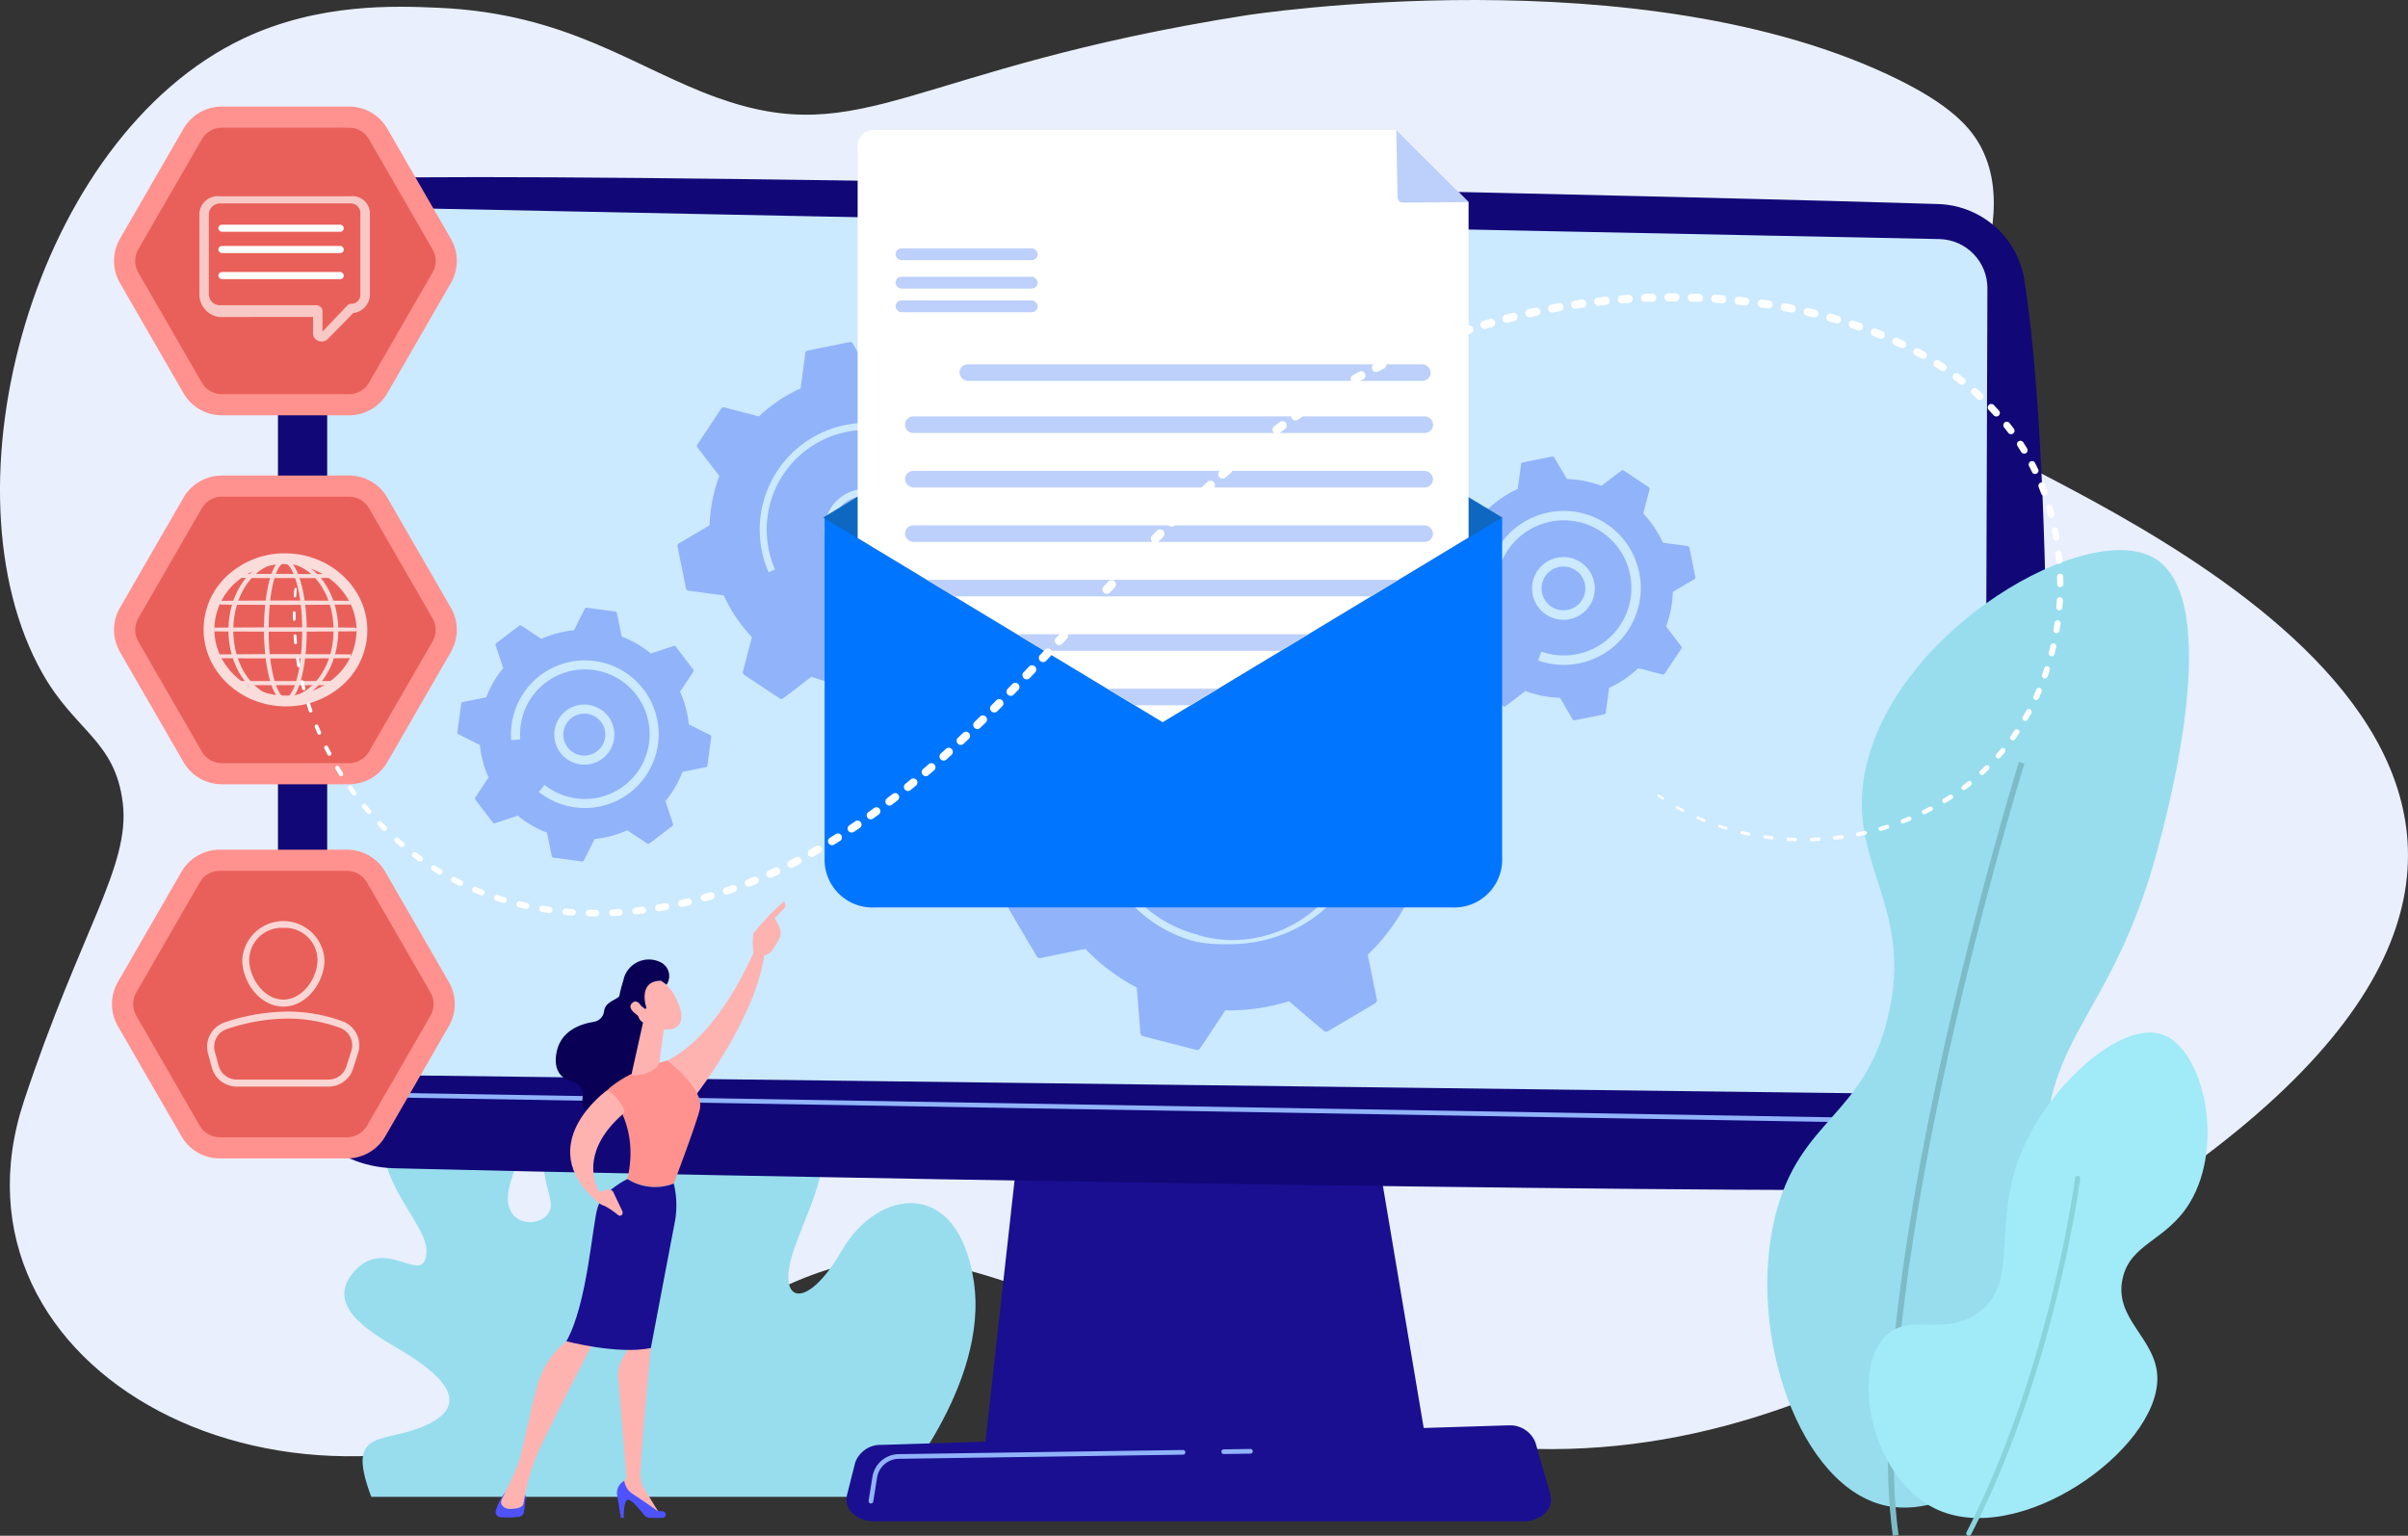 <svg id="Group_3436" data-name="Group 3436" xmlns="http://www.w3.org/2000/svg" xmlns:xlink="http://www.w3.org/1999/xlink" width="284.013" height="181.171" viewBox="0 0 284.013 181.171">
  <rect x="0" y="0" width="284.013" height="181.171" fill="#333333" stroke="none"/>
  <defs>
    <clipPath id="clip-path">
      <rect id="Rectangle_1975" data-name="Rectangle 1975" width="284.013" height="181.171" fill="none"/>
    </clipPath>
    <clipPath id="clip-path-3">
      <rect id="Rectangle_1925" data-name="Rectangle 1925" width="9.449" height="68.032" fill="none"/>
    </clipPath>
    <clipPath id="clip-path-4">
      <path id="Path_3263" data-name="Path 3263" d="M922.2,1033.81l-4.506,40.416h52.283l-6.81-40.416Z" transform="translate(-917.696 -1033.81)" fill="none"/>
    </clipPath>
    <linearGradient id="linear-gradient" x1="-2.574" y1="1.032" x2="-2.572" y2="1.032" gradientUnits="objectBoundingBox">
      <stop offset="0" stop-color="#09005d"/>
      <stop offset="1" stop-color="#1a0f91"/>
    </linearGradient>
    <clipPath id="clip-path-5">
      <path id="Path_3264" data-name="Path 3264" d="M269.1,165.276a10.206,10.206,0,0,0-9.978,10.206v92.563a14.042,14.042,0,0,0,13.68,14.038c33.809.872,152.055,2.986,184.239,2.511a10.332,10.332,0,0,0,10.172-10.038c.621-21.5,1.629-73.213-2.1-97.22a10.632,10.632,0,0,0-10.166-9c-25.22-.807-127.352-3.176-172.154-3.176-5.519,0-10.163.036-13.691.115" transform="translate(-259.123 -165.161)" fill="none"/>
    </clipPath>
    <linearGradient id="linear-gradient-2" x1="-0.156" y1="1.337" x2="-0.156" y2="1.337" xlink:href="#linear-gradient"/>
    <clipPath id="clip-path-6">
      <path id="Path_3265" data-name="Path 3265" d="M305.031,199.86V287.8a8.136,8.136,0,0,0,8.014,8.135l179.466,2.217a7.918,7.918,0,0,0,8.036-7.888l.3-87.156a5.791,5.791,0,0,0-5.65-5.811l-183.74-3.712-.156,0a6.274,6.274,0,0,0-6.271,6.274" transform="translate(-305.031 -193.586)" fill="none"/>
    </clipPath>
    <clipPath id="clip-path-8">
      <path id="Path_3267" data-name="Path 3267" d="M866.964,1329.079l-73.768,2.3a3.166,3.166,0,0,0-3.106,2.073l-.982,3.883c-.4,1.59,1.159,3.07,3.238,3.07h76.52c2.112,0,3.681-1.525,3.221-3.132l-1.77-6.185a3.227,3.227,0,0,0-3.22-2.012l-.133,0" transform="translate(-789.045 -1329.077)" fill="none"/>
    </clipPath>
    <linearGradient id="linear-gradient-3" x1="-1.187" y1="1.149" x2="-1.185" y2="1.149" xlink:href="#linear-gradient"/>
    <clipPath id="clip-path-10">
      <path id="Path_3278" data-name="Path 3278" d="M117.069,792.294a5.212,5.212,0,0,0-4.513,2.606l-7.5,13a5.212,5.212,0,0,0,0,5.212l7.5,13a5.212,5.212,0,0,0,4.513,2.606h15.008a5.212,5.212,0,0,0,4.513-2.606l7.5-13a5.211,5.211,0,0,0,0-5.212l-7.5-13a5.212,5.212,0,0,0-4.513-2.606Z" transform="translate(-104.354 -792.294)" fill="#ff928e"/>
    </clipPath>
    <clipPath id="clip-path-11">
      <path id="Path_3279" data-name="Path 3279" d="M134.3,812.011a2.725,2.725,0,0,0-2.353,1.359l-7.5,13a2.725,2.725,0,0,0,0,2.717l7.5,13a2.724,2.724,0,0,0,2.353,1.359h15.008a2.725,2.725,0,0,0,2.353-1.359l7.5-13a2.724,2.724,0,0,0,0-2.717l-7.5-13a2.725,2.725,0,0,0-2.353-1.359Z" transform="translate(-124.079 -812.011)" fill="#e9605a"/>
    </clipPath>
    <clipPath id="clip-path-13">
      <rect id="Rectangle_1935" data-name="Rectangle 1935" width="17.942" height="19.551" fill="none"/>
    </clipPath>
    <clipPath id="clip-path-14">
      <path id="Path_3282" data-name="Path 3282" d="M118.981,99.357a5.212,5.212,0,0,0-4.513,2.606l-7.5,13a5.211,5.211,0,0,0,0,5.212l7.5,13a5.212,5.212,0,0,0,4.513,2.606h15.008a5.212,5.212,0,0,0,4.513-2.606l7.5-13a5.212,5.212,0,0,0,0-5.212l-7.5-13a5.212,5.212,0,0,0-4.513-2.606Z" transform="translate(-106.266 -99.357)" fill="#ff928e"/>
    </clipPath>
    <clipPath id="clip-path-15">
      <path id="Path_3283" data-name="Path 3283" d="M136.211,119.073a2.725,2.725,0,0,0-2.353,1.359l-7.5,13a2.725,2.725,0,0,0,0,2.717l7.5,13a2.725,2.725,0,0,0,2.353,1.359h15.008a2.725,2.725,0,0,0,2.353-1.359l7.5-13a2.726,2.726,0,0,0,0-2.717l-7.5-13a2.725,2.725,0,0,0-2.353-1.359Z" transform="translate(-125.991 -119.073)" fill="#e9605a"/>
    </clipPath>
    <clipPath id="clip-path-17">
      <rect id="Rectangle_1939" data-name="Rectangle 1939" width="20.108" height="17.138" fill="none"/>
    </clipPath>
    <clipPath id="clip-path-18">
      <path id="Path_3285" data-name="Path 3285" d="M118.981,443.4A5.212,5.212,0,0,0,114.468,446l-7.5,13a5.211,5.211,0,0,0,0,5.212l7.5,13a5.212,5.212,0,0,0,4.513,2.606h15.008a5.212,5.212,0,0,0,4.513-2.606l7.5-13a5.212,5.212,0,0,0,0-5.212l-7.5-13a5.212,5.212,0,0,0-4.513-2.606Z" transform="translate(-106.266 -443.396)" fill="#ff928e"/>
    </clipPath>
    <clipPath id="clip-path-19">
      <path id="Path_3286" data-name="Path 3286" d="M136.211,463.111a2.725,2.725,0,0,0-2.353,1.359l-7.5,13a2.725,2.725,0,0,0,0,2.717l7.5,13a2.725,2.725,0,0,0,2.353,1.359h15.008a2.725,2.725,0,0,0,2.353-1.359l7.5-13a2.726,2.726,0,0,0,0-2.717l-7.5-13a2.724,2.724,0,0,0-2.353-1.359Z" transform="translate(-125.991 -463.111)" fill="#e9605a"/>
    </clipPath>
    <clipPath id="clip-path-21">
      <rect id="Rectangle_1946" data-name="Rectangle 1946" width="19.31" height="18.052" fill="none"/>
    </clipPath>
    <clipPath id="clip-path-22">
      <path id="Path_3302" data-name="Path 3302" d="M525.762,917.155c-.208.634-1.772.715-1.926,1.962a1.43,1.43,0,0,1-1.2,1.257c-1.6.245-4.056,1.074-4.45,3.845-.3,2.115.778,2.918,1.91,3.2a1.6,1.6,0,0,1,1.216,1.852c-.161.805.079,1.736,1.474,2.472,3.125,1.649,6.246-3.907,6.246-3.907l.64-9.7-2.239-2.453s-1.414.688-1.673,1.477" transform="translate(-518.138 -915.678)" fill="none"/>
    </clipPath>
    <linearGradient id="linear-gradient-4" x1="-2.921" y1="3.726" x2="-2.914" y2="3.726" gradientUnits="objectBoundingBox">
      <stop offset="0" stop-color="#020039"/>
      <stop offset="1" stop-color="#090056"/>
    </linearGradient>
    <clipPath id="clip-path-23">
      <path id="Path_3303" data-name="Path 3303" d="M621.958,889.631s2.281,3.721,3.471,3.947c0,0,7.32-9.368,8.066-17.043l-.663-1.292s-4.021,10.962-10.873,14.388" transform="translate(-621.958 -875.243)" fill="none"/>
    </clipPath>
    <linearGradient id="linear-gradient-5" x1="-3.441" y1="3.916" x2="-3.436" y2="3.916" gradientUnits="objectBoundingBox">
      <stop offset="0" stop-color="#ff928e"/>
      <stop offset="1" stop-color="#feb3b1"/>
    </linearGradient>
    <clipPath id="clip-path-24">
      <path id="Path_3304" data-name="Path 3304" d="M463.166,1391.423a6.055,6.055,0,0,0-1.115,2.172.588.588,0,0,0,.494.763,10.644,10.644,0,0,0,2.225-.035.687.687,0,0,0,.6-.6l.2-1.663a.568.568,0,0,0-.564-.636Z" transform="translate(-462.023 -1391.423)" fill="none"/>
    </clipPath>
    <linearGradient id="linear-gradient-6" x1="-15.877" y1="1.698" x2="-15.842" y2="1.698" gradientUnits="objectBoundingBox">
      <stop offset="0" stop-color="#4042e2"/>
      <stop offset="1" stop-color="#4f52ff"/>
    </linearGradient>
    <clipPath id="clip-path-25">
      <path id="Path_3305" data-name="Path 3305" d="M577.514,1244.016l-.953,1.79a3.626,3.626,0,0,0-.413,2.007l.988,11.828-.754,1.037.092.562,4.607,2.719-1.813-2.944a3.309,3.309,0,0,1-.49-1.881c.185-4.223,1.228-14.782,1.228-14.782l-.311-1.831Z" transform="translate(-576.135 -1242.521)" fill="none"/>
    </clipPath>
    <linearGradient id="linear-gradient-7" x1="-10.58" y1="1.108" x2="-10.562" y2="1.108" xlink:href="#linear-gradient-5"/>
    <clipPath id="clip-path-26">
      <path id="Path_3306" data-name="Path 3306" d="M575.236,1382.462l.434,2.7h.343s-.078-2.173.533-2.132c.454.03,1.4,1.192,1.862,1.788a.885.885,0,0,0,.7.344h1.47a.389.389,0,0,0,.072-.771,2.108,2.108,0,0,0-.6-.016s-2.325-1.637-3.083-2.094a2.259,2.259,0,0,1-.9-1.49,1.6,1.6,0,0,0-.839,1.671" transform="translate(-575.215 -1380.791)" fill="none"/>
    </clipPath>
    <linearGradient id="linear-gradient-8" x1="-12.136" y1="1.483" x2="-12.115" y2="1.483" xlink:href="#linear-gradient-6"/>
    <clipPath id="clip-path-27">
      <path id="Path_3307" data-name="Path 3307" d="M475.026,1244.142a10.341,10.341,0,0,0-3.792,6.012c-.585,1.949-1.651,7.556-2.147,8.793-.415,1.036-1.536,3.321-1.889,4.036a.653.653,0,0,0,.025.632,1.073,1.073,0,0,0,1,.456c1.119,0,1.525-.313,1.546-.64a25.4,25.4,0,0,1,1.324-5.06c.971-2.645,7.077-14.229,7.077-14.229a1.813,1.813,0,0,0-1.434-.761,2.807,2.807,0,0,0-1.708.761" transform="translate(-467.127 -1243.381)" fill="none"/>
    </clipPath>
    <linearGradient id="linear-gradient-9" x1="-4.55" y1="1.127" x2="-4.54" y2="1.127" xlink:href="#linear-gradient-5"/>
    <clipPath id="clip-path-28">
      <path id="Path_3308" data-name="Path 3308" d="M565.793,992.488s3.991,3.775,2.415,10.45a6.092,6.092,0,0,0,5.472.533s2.773-7.326,3.077-8.794c.519-2.505-3.858-5.706-3.858-5.706s-4.588,1.1-7.106,3.517" transform="translate(-565.793 -988.971)" fill="none"/>
    </clipPath>
    <linearGradient id="linear-gradient-10" x1="-4.088" y1="4.178" x2="-4.08" y2="4.178" gradientUnits="objectBoundingBox">
      <stop offset="0" stop-color="#fe7062"/>
      <stop offset="1" stop-color="#ff928e"/>
    </linearGradient>
    <clipPath id="clip-path-29">
      <path id="Path_3309" data-name="Path 3309" d="M531.724,1102.674c-.641,1.931-1.2,11.4-3.7,15.838,0,0,6.034,1.595,9.957.8,0,0,2.49-13.126,2.887-15.169a10.974,10.974,0,0,0-.178-4.24,6.092,6.092,0,0,1-5.472-.533s-2.852,1.373-3.493,3.3" transform="translate(-528.023 -1099.369)" fill="none"/>
    </clipPath>
    <linearGradient id="linear-gradient-11" x1="-2.805" y1="1.789" x2="-2.799" y2="1.789" xlink:href="#linear-gradient"/>
    <clipPath id="clip-path-30">
      <path id="Path_3310" data-name="Path 3310" d="M590.357,950.319l-1.281,5.753c-.123.507.339.424.852.327a3.415,3.415,0,0,0,2.282-1.137.617.617,0,0,0,.065-.217l.55-3.989a.717.717,0,0,0-.419-.753l-1.062-.471a.716.716,0,0,0-.987.487" transform="translate(-589.056 -949.771)" fill="none"/>
    </clipPath>
    <linearGradient id="linear-gradient-12" x1="-9.506" y1="10.662" x2="-9.49" y2="10.662" xlink:href="#linear-gradient-5"/>
    <clipPath id="clip-path-31">
      <path id="Path_3311" data-name="Path 3311" d="M534.724,1029.884a2.014,2.014,0,0,0,.882.511,9.713,9.713,0,0,1,1.611,1.093.3.3,0,0,0,.444-.08.414.414,0,0,0,.023-.4l-1.107-2.34a.853.853,0,0,0-1.109-.048.421.421,0,0,1-.639-.145c-.6-1.227-1.74-4.837,2.917-8.916a.5.5,0,0,0,.112-.613c-.327-.628-1.076-1.877-1.992-2.181,0,0-8.939,6.4-1.143,13.115" transform="translate(-531.533 -1016.769)" fill="none"/>
    </clipPath>
    <linearGradient id="linear-gradient-13" x1="-5.675" y1="3.542" x2="-5.664" y2="3.542" xlink:href="#linear-gradient-5"/>
    <clipPath id="clip-path-32">
      <path id="Path_3312" data-name="Path 3312" d="M590.464,915.064a4.529,4.529,0,0,0,3.945,1.3c.967-.139,1.737-1.151.706-3.343a5.675,5.675,0,0,0-2.548-2.832,1.31,1.31,0,0,0-.474-.091c-1.747,0-3.035,3.667-1.629,4.968" transform="translate(-589.865 -910.096)" fill="none"/>
    </clipPath>
    <linearGradient id="linear-gradient-14" x1="-7.804" y1="7.438" x2="-7.79" y2="7.438" xlink:href="#linear-gradient-5"/>
    <clipPath id="clip-path-33">
      <path id="Path_3313" data-name="Path 3313" d="M577.218,897.16c-.729,2.307-.853,3.851.359,4.954s1.712-.148,1.712-.148-.66-1.032-.391-1.585.888.114.888.114l.178-.092s-1.144-3.206,1.7-3.244l.669.468a1.821,1.821,0,0,0-.669-2.627,3.078,3.078,0,0,0-4.445,2.159" transform="translate(-576.667 -894.654)" fill="none"/>
    </clipPath>
    <linearGradient id="linear-gradient-15" x1="-6.718" y1="7.078" x2="-6.706" y2="7.078" xlink:href="#linear-gradient-4"/>
    <clipPath id="clip-path-34">
      <path id="Path_3314" data-name="Path 3314" d="M587.963,934.009c-.772.658.627,1.526,1.175,1.807l.175-.813s-.4-1.149-.984-1.149a.564.564,0,0,0-.367.155" transform="translate(-587.736 -933.854)" fill="none"/>
    </clipPath>
    <linearGradient id="linear-gradient-16" x1="-26.133" y1="23.061" x2="-26.088" y2="23.061" xlink:href="#linear-gradient-5"/>
    <clipPath id="clip-path-35">
      <path id="Path_3315" data-name="Path 3315" d="M701.677,844.36a7.517,7.517,0,0,0,.019,2.331c.418.8,1.129.5,1.067.306a1.584,1.584,0,0,0,1.19-.7c.259-.368.533-.839.734-1.2a1.6,1.6,0,0,0,.16-1.18,5.54,5.54,0,0,0-.668-1.321l1.144-1.192a.561.561,0,0,0-.07-.78,30.509,30.509,0,0,0-3.576,3.738" transform="translate(-701.577 -840.622)" fill="none"/>
    </clipPath>
    <linearGradient id="linear-gradient-17" x1="-10.873" y1="11.298" x2="-10.857" y2="11.298" xlink:href="#linear-gradient-5"/>
    <clipPath id="clip-path-36">
      <path id="Path_3316" data-name="Path 3316" d="M706.672,861.989l-.34.914.258.1.315-.846.939-.8a.193.193,0,0,1,.074.1.47.47,0,0,1-.1.331,11.3,11.3,0,0,0-.563,2.172l.271.049a11.193,11.193,0,0,1,.527-2.077.7.7,0,0,0,.13-.55.516.516,0,0,0-.289-.317l-.082-.042Z" transform="translate(-706.332 -861.022)" fill="none"/>
    </clipPath>
    <linearGradient id="linear-gradient-18" x1="-27.754" y1="31.935" x2="-27.714" y2="31.935" xlink:href="#linear-gradient-5"/>
    <clipPath id="clip-path-38">
      <path id="Path_3327" data-name="Path 3327" d="M767.582,81.456v50.549h.069l-.226.164,20.021,12.094,20.021,12.087,20.021-12.09,20.02-12.093-.226-.163h.453V81.456Z" transform="translate(-767.426 -81.456)" fill="none"/>
    </clipPath>
  </defs>
  <g id="Group_3435" data-name="Group 3435" clip-path="url(#clip-path)">
    <g id="Group_3359" data-name="Group 3359">
      <g id="Group_3358" data-name="Group 3358" clip-path="url(#clip-path)">
        <path id="Path_3259" data-name="Path 3259" d="M236.159,53.44c-12.72-6.889,3.313-23.28-2.194-35.436-1.026-2.264-3.024-5.123-9.956-8.562-30.265-15.011-77.1-7.625-77.1-7.625C107.2,8.078,101.955,17.775,84.531,11.5,74.8,7.993,66.992,1.566,51.637.914,46.711.7,37.644.319,28.738,4.528,3.973,16.231-7.282,57.66,5,79.422,8.887,86.3,13.577,87.355,14.478,94.7c.916,7.465-4.944,14.976-11.641,35.146-10.557,31.8,30.718,54.3,66.567,34.506s30.907-21.843,78.412-1.152,81.9-4.14,111.888-26.562c59.745-44.678-7.434-74.472-23.546-83.2" transform="translate(0 0)" fill="#e9effd"/>
        <path id="Path_3260" data-name="Path 3260" d="M385.469,828.87s11.661-13.085,9.765-25.454-11.358-10.894-15.569-3.579-8,6.31-5.494-.566,5.637-11.352.453-18.2-5.721-9.754-2.809-15.862,6.57-14.763-5.019-17.851-23.134,6.4-20.431,18.817,4.326,13.77.6,18.37-2.171,6.489-1.644,9.483-5.159,3.695-5.038-.522,7.355-14.17,2.418-18.813S328.09,770,325.612,780.737s5.462,15.561,5.067,19.444-4.66-2-8.375,1.954,1.287,7.068,4.967,9.213,9.23,5.99,3.949,8.782-10.281.12-7.046,8.741Z" transform="translate(-280.385 -652.293)" fill="#97ddee"/>
        <g id="Group_3357" data-name="Group 3357" transform="translate(73.22 104.02)" opacity="0.62">
          <g id="Group_3356" data-name="Group 3356">
            <g id="Group_3355" data-name="Group 3355" clip-path="url(#clip-path-3)">
              <path id="Path_3261" data-name="Path 3261" d="M586.638,822.194a6.133,6.133,0,0,0-1.04.649,7.69,7.69,0,0,0-.9.8,9.029,9.029,0,0,0-1.422,1.894,10.931,10.931,0,0,0-1.327,4.412c-.024.191-.031.382-.042.573s-.021.383-.016.573l0,.573.031.571.017.286.031.284.064.569c.064.375.109.755.19,1.127s.153.747.254,1.115l.142.554.148.536.6,2.138c.788,2.849,1.548,5.7,2.145,8.56a37.565,37.565,0,0,1,.892,8.611,18.279,18.279,0,0,1-.177,2.126,14.3,14.3,0,0,1-.437,2.075,12.4,12.4,0,0,1-.754,1.977,13.905,13.905,0,0,0-.827,2.2,31.89,31.89,0,0,0-.814,4.448c-.174,1.479-.31,2.953-.417,4.424-.226,2.94-.42,5.871-.895,8.762-.06.361-.123.722-.2,1.08s-.154.716-.237,1.072-.186.708-.278,1.063c-.052.176-.111.349-.166.524s-.109.351-.178.521l-.2.516c-.065.172-.148.337-.222.506-.141.341-.327.663-.5.993a9.068,9.068,0,0,1-1.365,1.8l.132.117a9.571,9.571,0,0,0,1.559-1.751,13.09,13.09,0,0,0,1.1-2.015,23.23,23.23,0,0,0,1.365-4.3,86.042,86.042,0,0,0,1.349-8.791c.184-1.463.347-2.923.572-4.368a30.856,30.856,0,0,1,.919-4.245,13.448,13.448,0,0,1,.785-1.967,13.839,13.839,0,0,0,.884-2.187,15.678,15.678,0,0,0,.523-2.256,19.69,19.69,0,0,0,.236-2.275,37.812,37.812,0,0,0-.848-8.959,86.78,86.78,0,0,0-2.24-8.669c-.222-.712-.444-1.424-.674-2.132l-.174-.531-.159-.517c-.113-.344-.2-.692-.29-1.04s-.159-.7-.242-1.048l-.091-.527c-.032-.176-.06-.352-.081-.528a14.773,14.773,0,0,1-.144-2.123,10.868,10.868,0,0,1,.2-2.113,10.448,10.448,0,0,1,.611-2.05,9.532,9.532,0,0,1,.488-.973,8.06,8.06,0,0,1,.6-.926,7.479,7.479,0,0,1,1.605-1.6Z" transform="translate(-578.746 -822.194)" fill="#97ddee"/>
            </g>
          </g>
        </g>
        <path id="Path_3262" data-name="Path 3262" d="M757.719,1172.518a63.043,63.043,0,0,1-1.446,6.876q-.456,1.7-1.009,3.371c-.088.28-.192.555-.287.833s-.2.553-.3.828c-.2.553-.419,1.1-.636,1.645-.233.541-.46,1.084-.715,1.617-.236.54-.506,1.066-.768,1.6-.549,1.049-1.128,2.084-1.771,3.088a33.729,33.729,0,0,1-2.1,2.918,33.12,33.12,0,0,1-2.5,2.682l.125.122a21.7,21.7,0,0,0,2.845-2.468,27.211,27.211,0,0,0,2.355-2.865,31.469,31.469,0,0,0,1.9-3.12c.274-.539.556-1.075.8-1.624s.482-1.1.715-1.655c.216-.559.438-1.116.633-1.68.1-.281.2-.564.285-.848s.187-.566.268-.852c.352-1.137.641-2.289.891-3.445a38.4,38.4,0,0,0,.892-7.008Z" transform="translate(-651.783 -1024.176)" fill="#97ddee"/>
      </g>
    </g>
    <g id="Group_3361" data-name="Group 3361" transform="translate(116.103 130.793)">
      <g id="Group_3360" data-name="Group 3360" clip-path="url(#clip-path-4)">
        <rect id="Rectangle_1927" data-name="Rectangle 1927" width="46.267" height="56.661" transform="translate(-4.706 39.86) rotate(-83.267)" fill="url(#linear-gradient)"/>
      </g>
    </g>
    <g id="Group_3363" data-name="Group 3363" transform="translate(32.783 20.895)">
      <g id="Group_3362" data-name="Group 3362" clip-path="url(#clip-path-5)">
        <rect id="Rectangle_1928" data-name="Rectangle 1928" width="209.719" height="119.908" transform="translate(0 0)" fill="url(#linear-gradient-2)"/>
      </g>
    </g>
    <g id="Group_3365" data-name="Group 3365" transform="translate(38.591 24.492)">
      <g id="Group_3364" data-name="Group 3364" clip-path="url(#clip-path-6)">
        <rect id="Rectangle_1929" data-name="Rectangle 1929" width="208.792" height="215.544" transform="translate(-52.03 57.787) rotate(-48.001)" fill="#cbe9ff"/>
      </g>
    </g>
    <g id="Group_3367" data-name="Group 3367">
      <g id="Group_3366" data-name="Group 3366" clip-path="url(#clip-path)">
        <path id="Path_3266" data-name="Path 3266" d="M499.995,1021.843h0l-196.868-3.354a.276.276,0,0,1,0-.551h0L500,1021.291a.276.276,0,0,1,0,.551" transform="translate(-264.536 -889.152)" fill="#91b3fa"/>
      </g>
    </g>
    <g id="Group_3369" data-name="Group 3369" transform="translate(99.826 168.149)">
      <g id="Group_3368" data-name="Group 3368" clip-path="url(#clip-path-8)">
        <rect id="Rectangle_1931" data-name="Rectangle 1931" width="83.841" height="11.329" transform="translate(-0.339 0)" fill="url(#linear-gradient-3)"/>
      </g>
    </g>
    <g id="Group_3371" data-name="Group 3371">
      <g id="Group_3370" data-name="Group 3370" clip-path="url(#clip-path)">
        <path id="Path_3268" data-name="Path 3268" d="M1138.825,1351.685a.276.276,0,0,1,0-.551l3.161-.046a.279.279,0,0,1,.28.271.276.276,0,0,1-.272.28l-3.161.046Z" transform="translate(-994.506 -1180.155)" fill="#91b3fa"/>
        <path id="Path_3269" data-name="Path 3269" d="M810.034,1358.32a.256.256,0,0,1-.044,0,.275.275,0,0,1-.229-.315l.451-2.824a3.177,3.177,0,0,1,3.1-2.68l33.528-.49a.281.281,0,0,1,.28.271.276.276,0,0,1-.272.28l-33.528.49a2.627,2.627,0,0,0-2.56,2.216l-.451,2.824a.275.275,0,0,1-.271.232" transform="translate(-707.312 -1180.957)" fill="#91b3fa"/>
        <path id="Path_3270" data-name="Path 3270" d="M778.9,470.481a4.065,4.065,0,1,0-2.814-1.327,4.042,4.042,0,0,0,2.814,1.327" transform="translate(-676.975 -403.861)" fill="#91b3fa"/>
        <path id="Path_3271" data-name="Path 3271" d="M676.015,339.224l-1-4.943a.346.346,0,0,0-.293-.274l-4.165-.556a18.311,18.311,0,0,0-3.313-4.923l1.056-4.07a.346.346,0,0,0-.143-.375l-4.2-2.789a.346.346,0,0,0-.4.013l-3.34,2.554a18.311,18.311,0,0,0-5.823-1.142l-2.129-3.622a.346.346,0,0,0-.366-.164l-4.943,1a.345.345,0,0,0-.274.293l-.556,4.165A18.316,18.316,0,0,0,641.2,327.7l-4.07-1.056a.345.345,0,0,0-.375.143l-2.789,4.2a.345.345,0,0,0,.013.4l2.553,3.34a18.318,18.318,0,0,0-1.142,5.823l-3.622,2.129a.346.346,0,0,0-.163.366l1,4.943a.345.345,0,0,0,.293.274l4.165.556a18.317,18.317,0,0,0,3.313,4.923l-1.057,4.069a.346.346,0,0,0,.143.375l4.2,2.789a.345.345,0,0,0,.4-.013l3.34-2.554a18.313,18.313,0,0,0,5.823,1.142l2.129,3.622a.345.345,0,0,0,.366.163l4.943-1a.345.345,0,0,0,.274-.293l.556-4.165a18.315,18.315,0,0,0,4.923-3.313l4.07,1.056a.346.346,0,0,0,.375-.143l2.789-4.2a.345.345,0,0,0-.013-.4l-2.554-3.34a18.315,18.315,0,0,0,1.142-5.823l3.622-2.129a.345.345,0,0,0,.164-.366m-11.654,8.788a12.587,12.587,0,0,1-14.678,4.906l.276-.779a11.757,11.757,0,1,0-7.6-8.757q.071.352.163.7a11.825,11.825,0,0,0,.394,1.214l.01.026c.021.053.042.107.063.16q.059.145.122.289l-.758.331a12.6,12.6,0,0,1,5.461-16.071,12.583,12.583,0,0,1,16.551,17.983M648.925,340.9a4.891,4.891,0,1,1,1.265,3.524,4.893,4.893,0,0,1-1.265-3.524" transform="translate(-551.693 -278.578)" fill="#91b3fa"/>
        <path id="Path_3272" data-name="Path 3272" d="M526.738,670.2a2.473,2.473,0,1,0-1.355-1.321,2.457,2.457,0,0,0,1.355,1.321" transform="translate(-458.738 -581.243)" fill="#91b3fa"/>
        <path id="Path_3273" data-name="Path 3273" d="M456.233,581.693l-2.523-1.265a12.3,12.3,0,0,0-1.026-3.851l1.562-2.353a.232.232,0,0,0-.009-.269l-2.057-2.691a.232.232,0,0,0-.257-.079l-2.68.89a12.3,12.3,0,0,0-3.447-2l-.559-2.766a.232.232,0,0,0-.2-.184l-3.358-.449a.232.232,0,0,0-.238.126l-1.265,2.523a12.3,12.3,0,0,0-3.851,1.026l-2.353-1.562a.232.232,0,0,0-.269.009l-2.691,2.057a.232.232,0,0,0-.079.257l.89,2.68a12.3,12.3,0,0,0-2,3.447l-2.766.559a.232.232,0,0,0-.184.2l-.449,3.358a.232.232,0,0,0,.126.238l2.523,1.265A12.3,12.3,0,0,0,430.1,586.7l-1.562,2.353a.232.232,0,0,0,.009.269l2.057,2.691a.232.232,0,0,0,.258.079l2.68-.89a12.3,12.3,0,0,0,3.447,2l.559,2.767a.232.232,0,0,0,.2.184l3.358.448a.232.232,0,0,0,.238-.126l1.265-2.523a12.3,12.3,0,0,0,3.851-1.026l2.353,1.562a.232.232,0,0,0,.269-.009l2.691-2.057a.232.232,0,0,0,.079-.258l-.89-2.68a12.3,12.3,0,0,0,2-3.447l2.766-.559a.232.232,0,0,0,.184-.2l.449-3.358a.232.232,0,0,0-.126-.238m-6.148,1.062a8.711,8.711,0,0,1-14.055,5.663l.667-.837a7.64,7.64,0,1,0-2.816-6.991,7.721,7.721,0,0,0-.051,1.541c0,.029,0,.057.006.086l-1.066.085a8.772,8.772,0,0,1,.05-1.853c.006-.049.013-.1.021-.147a8.727,8.727,0,0,1,7.129-7.283,8.624,8.624,0,0,1,.878-.106h.005a8.708,8.708,0,0,1,9.231,9.842M438.1,580.326a3.52,3.52,0,0,1,1.893-1.941,3.568,3.568,0,0,1,.8-.238,3.545,3.545,0,1,1-2.691,2.179" transform="translate(-372.474 -494.979)" fill="#91b3fa"/>
        <path id="Path_3274" data-name="Path 3274" d="M1365.648,439.882l-.7-3.463a.242.242,0,0,0-.205-.192l-2.918-.39a12.833,12.833,0,0,0-2.321-3.449l.74-2.851a.242.242,0,0,0-.1-.262l-2.944-1.954a.242.242,0,0,0-.281.009l-2.34,1.789a12.829,12.829,0,0,0-4.079-.8l-1.492-2.538a.242.242,0,0,0-.256-.115l-3.464.7a.242.242,0,0,0-.192.205l-.39,2.918a12.824,12.824,0,0,0-3.449,2.321l-2.851-.74a.242.242,0,0,0-.262.1l-1.954,2.944a.242.242,0,0,0,.009.281l1.789,2.34a12.828,12.828,0,0,0-.8,4.08l-2.538,1.492a.242.242,0,0,0-.115.257l.7,3.463a.242.242,0,0,0,.205.192l2.918.389a12.829,12.829,0,0,0,2.321,3.449l-.74,2.851a.243.243,0,0,0,.1.263l2.944,1.954a.242.242,0,0,0,.281-.009l2.34-1.789a12.833,12.833,0,0,0,4.08.8l1.492,2.538a.242.242,0,0,0,.256.114l3.463-.7a.242.242,0,0,0,.192-.205l.389-2.918a12.831,12.831,0,0,0,3.449-2.321l2.851.74a.243.243,0,0,0,.263-.1l1.954-2.944a.242.242,0,0,0-.009-.281l-1.789-2.34a12.832,12.832,0,0,0,.8-4.08l2.538-1.492a.242.242,0,0,0,.115-.257m-7.942,6.306a9.088,9.088,0,0,1-10.6,3.541l.373-1.052a7.969,7.969,0,1,0-5.155-5.936,8.047,8.047,0,0,0,.474,1.537l.035.082-1.023.446a9.153,9.153,0,0,1-.581-1.844c-.01-.051-.02-.1-.029-.152a9.1,9.1,0,0,1,4.552-9.606,9,9,0,0,1,.83-.4l.005,0a9.085,9.085,0,0,1,11.114,13.388m-11.306-5.142a3.672,3.672,0,0,1,1.206-2.558,3.717,3.717,0,0,1,.706-.506,3.7,3.7,0,1,1-1.912,3.064" transform="translate(-1165.691 -371.809)" fill="#91b3fa"/>
        <path id="Path_3275" data-name="Path 3275" d="M1439.6,533.428a2.579,2.579,0,1,0-1.786-.842,2.568,2.568,0,0,0,1.786.842" transform="translate(-1255.32 -461.438)" fill="#91b3fa"/>
        <path id="Path_3276" data-name="Path 3276" d="M1106.962,723.725a5.248,5.248,0,0,0,2.537.573h0a5.244,5.244,0,0,0,4.668-2.7,5.183,5.183,0,0,0,.432-4,5.24,5.24,0,0,0-2.553-3.145,5.326,5.326,0,0,0-7.206,2.136,5.23,5.23,0,0,0,2.122,7.135" transform="translate(-964.493 -623.506)" fill="#91b3fa"/>
        <path id="Path_3277" data-name="Path 3277" d="M979.3,564.409l-4.482-2.961a23.414,23.414,0,0,0-1.068-7.51l3.484-4.093a.441.441,0,0,0,.044-.511L974,543.783a.442.442,0,0,0-.469-.208l-5.266,1.076a23.412,23.412,0,0,0-6.063-4.56l-.431-5.354a.442.442,0,0,0-.33-.392l-6.244-1.606a.442.442,0,0,0-.479.184l-2.961,4.482a23.41,23.41,0,0,0-7.51,1.068l-4.093-3.484a.441.441,0,0,0-.511-.044l-5.551,3.279a.441.441,0,0,0-.208.469l1.076,5.266a23.423,23.423,0,0,0-4.559,6.063l-5.354.431a.442.442,0,0,0-.392.33l-1.606,6.244a.441.441,0,0,0,.184.478l4.482,2.961a23.411,23.411,0,0,0,1.068,7.51l-3.484,4.093a.441.441,0,0,0-.044.511l3.28,5.551a.442.442,0,0,0,.469.208l5.266-1.076a23.408,23.408,0,0,0,6.063,4.56l.431,5.354a.441.441,0,0,0,.33.392l6.244,1.606a.442.442,0,0,0,.478-.184l2.961-4.482a23.414,23.414,0,0,0,7.51-1.068l4.093,3.484a.442.442,0,0,0,.511.044l5.551-3.279a.442.442,0,0,0,.208-.469l-1.076-5.266a23.408,23.408,0,0,0,4.559-6.063l5.354-.431a.442.442,0,0,0,.392-.33l1.606-6.244a.442.442,0,0,0-.184-.479M945.88,558.02a6.138,6.138,0,0,1,11.278,1.2,5.925,5.925,0,0,1-.5,4.6,6.075,6.075,0,0,1-5.394,3.132h0a5.948,5.948,0,0,1-5.883-4.3,6.012,6.012,0,0,1,.5-4.636m20.916,7h0s.053.028.052.033.054.008.054.01v.016s-.057.006-.058.008-.029,0-.029,0-.015-.045-.016-.043-.007-.048-.007-.048h0s0,.056,0,.059,0,.027,0,.028-.006.033-.009.044,0,.02-.005.026v.006l-.016.06v0c0,.013-.064.024-.068.037s-.061.009-.061.013h0l.057,0s.112,0,.112,0,.11.006.11.009h0c-1.676,6.935-8.367,11.438-15.561,11.438h0a19.034,19.034,0,0,1-3.987-.279h0a15.907,15.907,0,0,1-7.253-26.74.414.414,0,0,1,.585.01.419.419,0,0,1,.119.294.414.414,0,0,1-.123.3,15.125,15.125,0,0,0-4.015,7,14.689,14.689,0,0,0-.481,3.718,15.018,15.018,0,0,0,11.375,14.588h0s.106.068.108.068a15.227,15.227,0,0,0,3.876.569v-.017a14.935,14.935,0,0,0,14.535-11.3s-.048-.011-.047-.016-.023-.008-.022-.011l-.012.051s-.01.046-.009.046h0l.038-.062s.039-.08.039-.082v.009s-.036,0-.036,0,.017,0,.017,0,.019-.007.019-.012h0a17.3,17.3,0,0,0,.447-3.784,15.186,15.186,0,0,0-14.577-15.124.409.409,0,0,1-.392-.414v-.016c.279-.228.186-.4.416-.4a15.913,15.913,0,0,1,14.839,19.9" transform="translate(-806.258 -465.327)" fill="#91b3fa"/>
      </g>
    </g>
    <g id="Group_3373" data-name="Group 3373" transform="translate(13.202 100.237)">
      <g id="Group_3372" data-name="Group 3372" clip-path="url(#clip-path-10)">
        <rect id="Rectangle_1933" data-name="Rectangle 1933" width="53.304" height="51.492" transform="translate(-15.472 8.243) rotate(-28.408)" fill="#ff928e"/>
      </g>
    </g>
    <g id="Group_3375" data-name="Group 3375" transform="translate(15.698 102.732)">
      <g id="Group_3374" data-name="Group 3374" clip-path="url(#clip-path-11)">
        <rect id="Rectangle_1934" data-name="Rectangle 1934" width="45.556" height="43.464" transform="translate(-12.049 5.484) rotate(-24.692)" fill="#e9605a"/>
      </g>
    </g>
    <g id="Group_3380" data-name="Group 3380">
      <g id="Group_3379" data-name="Group 3379" clip-path="url(#clip-path)">
        <g id="Group_3378" data-name="Group 3378" transform="translate(24.43 108.634)" opacity="0.74">
          <g id="Group_3377" data-name="Group 3377">
            <g id="Group_3376" data-name="Group 3376" clip-path="url(#clip-path-13)">
              <path id="Path_3280" data-name="Path 3280" d="M230.694,868.774c-2.777,0-4.851-2.909-4.851-5.51a4.858,4.858,0,0,1,9.7,0c0,2.6-2.075,5.51-4.852,5.51m0-9.287a3.821,3.821,0,0,0-4.025,3.777c0,2.166,1.758,4.684,4.025,4.684s4.025-2.518,4.025-4.684a3.821,3.821,0,0,0-4.025-3.777" transform="translate(-221.7 -858.66)" fill="#fff"/>
              <path id="Path_3281" data-name="Path 3281" d="M207.42,952.1H196.586a3.042,3.042,0,0,1-2.93-2.241l-.449-1.655a3.022,3.022,0,0,1,1.942-3.666,23.61,23.61,0,0,1,7.429-1.286,18.819,18.819,0,0,1,6.482,1.142,3.022,3.022,0,0,1,1.834,3.774l-.583,1.822a3.026,3.026,0,0,1-2.891,2.111m-4.842-8.022a22.789,22.789,0,0,0-7.168,1.244,2.195,2.195,0,0,0-1.4,2.665l.449,1.655a2.214,2.214,0,0,0,2.132,1.631H207.42a2.2,2.2,0,0,0,2.1-1.536l.583-1.822a2.2,2.2,0,0,0-1.331-2.746,18,18,0,0,0-6.2-1.092" transform="translate(-193.099 -932.552)" fill="#fff"/>
            </g>
          </g>
        </g>
      </g>
    </g>
    <g id="Group_3382" data-name="Group 3382" transform="translate(13.444 12.57)">
      <g id="Group_3381" data-name="Group 3381" clip-path="url(#clip-path-14)">
        <rect id="Rectangle_1937" data-name="Rectangle 1937" width="53.304" height="51.492" transform="translate(-15.472 8.243) rotate(-28.408)" fill="#ff928e"/>
      </g>
    </g>
    <g id="Group_3384" data-name="Group 3384" transform="translate(15.94 15.065)">
      <g id="Group_3383" data-name="Group 3383" clip-path="url(#clip-path-15)">
        <rect id="Rectangle_1938" data-name="Rectangle 1938" width="45.555" height="43.464" transform="translate(-12.049 5.484) rotate(-24.692)" fill="#e9605a"/>
      </g>
    </g>
    <g id="Group_3389" data-name="Group 3389">
      <g id="Group_3388" data-name="Group 3388" clip-path="url(#clip-path)">
        <g id="Group_3387" data-name="Group 3387" transform="translate(23.518 23.152)" opacity="0.65">
          <g id="Group_3386" data-name="Group 3386">
            <g id="Group_3385" data-name="Group 3385" clip-path="url(#clip-path-17)">
              <path id="Path_3284" data-name="Path 3284" d="M200.259,200.139h0a.712.712,0,0,1-.315-.069.906.906,0,0,1-.648-.838v-1.988H188.173a2.692,2.692,0,0,1-2.283-2.664v-9.515A2.172,2.172,0,0,1,188.3,183h15.448A2.045,2.045,0,0,1,206,185.065v9.515a2.193,2.193,0,0,1-1.949,2.191l-3.045,3.1a1.1,1.1,0,0,1-.746.272m-11.956-16.3a1.337,1.337,0,0,0-1.3,1.226v9.515a1.317,1.317,0,0,0,1.166,1.268h11.574a.762.762,0,0,1,.665.661v2.454l2.957-3.113a.694.694,0,0,1,.454-.168,1.065,1.065,0,0,0,1.057-1.1v-9.515a1.145,1.145,0,0,0-1.13-1.226Z" transform="translate(-185.89 -183.001)" fill="#fff"/>
            </g>
          </g>
        </g>
        <rect id="Rectangle_1940" data-name="Rectangle 1940" width="14.802" height="0.838" rx="0.419" transform="translate(25.752 26.504)" fill="#fff"/>
        <rect id="Rectangle_1941" data-name="Rectangle 1941" width="14.802" height="0.838" rx="0.419" transform="translate(25.752 29.017)" fill="#fff"/>
        <rect id="Rectangle_1942" data-name="Rectangle 1942" width="14.802" height="0.838" rx="0.419" transform="translate(25.752 32.089)" fill="#fff"/>
      </g>
    </g>
    <g id="Group_3391" data-name="Group 3391" transform="translate(13.444 56.096)">
      <g id="Group_3390" data-name="Group 3390" clip-path="url(#clip-path-18)">
        <rect id="Rectangle_1944" data-name="Rectangle 1944" width="53.304" height="51.492" transform="matrix(0.88, -0.476, 0.476, 0.88, -15.472, 8.243)" fill="#ff928e"/>
      </g>
    </g>
    <g id="Group_3393" data-name="Group 3393" transform="translate(15.94 58.591)">
      <g id="Group_3392" data-name="Group 3392" clip-path="url(#clip-path-19)">
        <rect id="Rectangle_1945" data-name="Rectangle 1945" width="45.555" height="43.464" transform="translate(-12.049 5.484) rotate(-24.692)" fill="#e9605a"/>
      </g>
    </g>
    <g id="Group_3398" data-name="Group 3398">
      <g id="Group_3397" data-name="Group 3397" clip-path="url(#clip-path)">
        <g id="Group_3396" data-name="Group 3396" transform="translate(24.009 65.279)" opacity="0.78">
          <g id="Group_3395" data-name="Group 3395">
            <g id="Group_3394" data-name="Group 3394" clip-path="url(#clip-path-21)">
              <path id="Path_3287" data-name="Path 3287" d="M199.5,534.03q-.232,0-.465-.01c-5.319-.235-9.47-4.47-9.252-9.441a8.676,8.676,0,0,1,3.122-6.267,9.954,9.954,0,0,1,6.919-2.325c5.319.234,9.47,4.469,9.252,9.44h0a8.677,8.677,0,0,1-3.122,6.266,9.911,9.911,0,0,1-6.454,2.335m-.141-16.78a8.642,8.642,0,0,0-5.63,2.031,7.418,7.418,0,0,0-2.675,5.353c-.187,4.27,3.419,7.911,8.037,8.114a8.687,8.687,0,0,0,6.039-2.023,7.417,7.417,0,0,0,2.675-5.353c.187-4.27-3.419-7.911-8.037-8.114-.137-.006-.273-.009-.409-.009" transform="translate(-189.77 -515.978)" fill="#fff"/>
              <path id="Path_3288" data-name="Path 3288" d="M252.422,531.26a25.423,25.423,0,0,1-.363,4.421c-.066.364-.142.727-.233,1.086a10.49,10.49,0,0,1-.325,1.063,5.052,5.052,0,0,1-.485,1,2,2,0,0,1-.364.426,1.036,1.036,0,0,1-.238.154.71.71,0,0,1-.278.066.7.7,0,0,1-.281-.052.985.985,0,0,1-.244-.146,1.9,1.9,0,0,1-.372-.42,4.882,4.882,0,0,1-.492-1,10.266,10.266,0,0,1-.328-1.062c-.092-.359-.169-.721-.235-1.086-.132-.729-.223-1.464-.283-2.2s-.091-1.478-.094-2.218c0-.37.008-.74.021-1.11s.034-.739.061-1.108c.054-.738.136-1.474.257-2.2.061-.365.132-.729.217-1.089a10.508,10.508,0,0,1,.308-1.067c.062-.174.129-.347.207-.516a3.787,3.787,0,0,1,.265-.49,1.824,1.824,0,0,1,.364-.422.928.928,0,0,1,.24-.145.678.678,0,0,1,.277-.049.731.731,0,0,1,.273.064,1.065,1.065,0,0,1,.237.149,2.028,2.028,0,0,1,.372.415,5.008,5.008,0,0,1,.51.987,10.136,10.136,0,0,1,.349,1.054c.1.357.182.718.254,1.081a23.273,23.273,0,0,1,.405,4.416m-.109,0q0-1.106-.088-2.209a21.34,21.34,0,0,0-.287-2.192c-.068-.362-.147-.722-.241-1.078a10.094,10.094,0,0,0-.336-1.051,4.961,4.961,0,0,0-.494-.982,1.985,1.985,0,0,0-.36-.411,1.033,1.033,0,0,0-.228-.146.679.679,0,0,0-.26-.064.636.636,0,0,0-.262.049.889.889,0,0,0-.23.142,1.785,1.785,0,0,0-.351.417,3.736,3.736,0,0,0-.256.486c-.074.168-.14.34-.2.514a10.419,10.419,0,0,0-.294,1.064c-.081.359-.147.722-.2,1.086-.113.728-.186,1.463-.232,2.2s-.063,1.474-.062,2.211.023,1.475.077,2.21.139,1.468.265,2.194c.063.363.137.724.225,1.081a10.158,10.158,0,0,0,.318,1.056,4.824,4.824,0,0,0,.477.987,1.838,1.838,0,0,0,.356.408.912.912,0,0,0,.228.139.623.623,0,0,0,.257.049.648.648,0,0,0,.255-.063.973.973,0,0,0,.223-.147,1.935,1.935,0,0,0,.349-.415,4.987,4.987,0,0,0,.47-.991,10.424,10.424,0,0,0,.314-1.057c.087-.358.16-.719.223-1.082.125-.726.208-1.46.264-2.194s.082-1.473.082-2.21" transform="translate(-240.463 -522.194)" fill="#fff"/>
              <path id="Path_3289" data-name="Path 3289" d="M248.633,538.206a.919.919,0,0,1-.34-.068,1.175,1.175,0,0,1-.3-.177,2.075,2.075,0,0,1-.416-.467,5.042,5.042,0,0,1-.515-1.043,10.42,10.42,0,0,1-.336-1.085c-.089-.346-.166-.706-.239-1.1-.127-.7-.22-1.425-.286-2.223-.059-.724-.091-1.476-.1-2.235,0-.4.01-.788.021-1.119.014-.376.035-.752.062-1.116.059-.8.144-1.529.259-2.224.066-.4.138-.757.22-1.1a10.634,10.634,0,0,1,.314-1.089c.07-.2.14-.373.214-.534a4.018,4.018,0,0,1,.28-.518,2,2,0,0,1,.408-.472,1.14,1.14,0,0,1,.3-.178.9.9,0,0,1,.363-.064.934.934,0,0,1,.352.082,1.263,1.263,0,0,1,.286.178,2.213,2.213,0,0,1,.412.459,5.157,5.157,0,0,1,.533,1.03,10.239,10.239,0,0,1,.357,1.077c.1.347.18.706.257,1.1a23.313,23.313,0,0,1,.41,4.457h0a25.468,25.468,0,0,1-.366,4.458c-.071.394-.148.754-.236,1.1a10.66,10.66,0,0,1-.332,1.085,5.231,5.231,0,0,1-.507,1.045,2.181,2.181,0,0,1-.4.472,1.259,1.259,0,0,1-.288.186.924.924,0,0,1-.363.085h-.025m-.112-16.351a.424.424,0,0,0-.163.034.679.679,0,0,0-.175.109,1.547,1.547,0,0,0-.307.367,3.483,3.483,0,0,0-.241.458c-.066.149-.129.311-.193.5a10.2,10.2,0,0,0-.288,1.041c-.076.337-.141.687-.2,1.072-.105.682-.181,1.395-.23,2.179-.043.671-.063,1.389-.061,2.2,0,.746.024,1.483.077,2.194.058.78.144,1.491.263,2.173.066.382.139.73.222,1.066a9.937,9.937,0,0,0,.311,1.033,4.571,4.571,0,0,0,.454.943,1.6,1.6,0,0,0,.312.36.7.7,0,0,0,.173.106.458.458,0,0,0,.17.034.441.441,0,0,0,.172-.043.767.767,0,0,0,.173-.115,1.7,1.7,0,0,0,.308-.369,4.718,4.718,0,0,0,.448-.947,10.187,10.187,0,0,0,.307-1.035c.082-.334.154-.683.22-1.067.117-.676.2-1.387.261-2.174.054-.709.081-1.447.081-2.194h0c0-.744-.028-1.481-.087-2.191a20.96,20.96,0,0,0-.284-2.17c-.071-.378-.148-.726-.237-1.063a9.85,9.85,0,0,0-.328-1.029,4.7,4.7,0,0,0-.471-.939,1.753,1.753,0,0,0-.319-.366.828.828,0,0,0-.18-.116.458.458,0,0,0-.177-.044h-.012" transform="translate(-238.981 -520.706)" fill="#fff"/>
              <path id="Path_3290" data-name="Path 3290" d="M227.187,530.947a10.83,10.83,0,0,1-.381,2.825,9.111,9.111,0,0,1-1.177,2.59,7.463,7.463,0,0,1-.9,1.106,6.318,6.318,0,0,1-1.107.894,5.327,5.327,0,0,1-1.291.593,4.811,4.811,0,0,1-2.808,0,5.328,5.328,0,0,1-1.292-.592,6.313,6.313,0,0,1-1.108-.894,7.453,7.453,0,0,1-.9-1.105,9.125,9.125,0,0,1-1.18-2.591,10.309,10.309,0,0,1-.286-1.4,10.571,10.571,0,0,1,0-2.853,10.293,10.293,0,0,1,.287-1.4,9.122,9.122,0,0,1,1.182-2.59,7.44,7.44,0,0,1,.9-1.1,6.3,6.3,0,0,1,1.108-.892,5.349,5.349,0,0,1,1.291-.59,4.778,4.778,0,0,1,2.8,0,5.348,5.348,0,0,1,1.29.591,6.294,6.294,0,0,1,1.107.893,7.441,7.441,0,0,1,.9,1.1,9.1,9.1,0,0,1,1.179,2.588,10.821,10.821,0,0,1,.383,2.824m-.125,0a10.7,10.7,0,0,0-.366-2.794,9.071,9.071,0,0,0-1.14-2.573,7.386,7.386,0,0,0-.879-1.1,6.143,6.143,0,0,0-1.087-.895,5.243,5.243,0,0,0-1.275-.592,4.66,4.66,0,0,0-2.776,0,5.238,5.238,0,0,0-1.274.593,6.139,6.139,0,0,0-1.086.9,7.382,7.382,0,0,0-.877,1.1,9.059,9.059,0,0,0-1.137,2.572,10.359,10.359,0,0,0-.273,1.384,10.807,10.807,0,0,0,0,2.816,10.339,10.339,0,0,0,.274,1.384,9.053,9.053,0,0,0,1.138,2.57,7.372,7.372,0,0,0,.877,1.1,6.115,6.115,0,0,0,1.085.894,5.261,5.261,0,0,0,1.273.591,4.626,4.626,0,0,0,2.771,0,5.262,5.262,0,0,0,1.274-.59,6.136,6.136,0,0,0,1.087-.893,7.387,7.387,0,0,0,.879-1.1,9.072,9.072,0,0,0,1.141-2.571,10.7,10.7,0,0,0,.368-2.794" transform="translate(-211.51 -521.881)" fill="#fff"/>
              <path id="Path_3291" data-name="Path 3291" d="M219.445,537.894a5.069,5.069,0,0,1-1.466-.218,5.526,5.526,0,0,1-1.344-.616,6.518,6.518,0,0,1-1.146-.924A7.714,7.714,0,0,1,214.56,535a9.319,9.319,0,0,1-1.209-2.653,10.574,10.574,0,0,1-.292-1.431,10.781,10.781,0,0,1,0-2.91,10.538,10.538,0,0,1,.293-1.43,9.313,9.313,0,0,1,1.211-2.652,7.68,7.68,0,0,1,.927-1.136,6.51,6.51,0,0,1,1.146-.923,5.553,5.553,0,0,1,1.344-.613,5,5,0,0,1,2.928,0,5.555,5.555,0,0,1,1.342.614,6.524,6.524,0,0,1,1.145.923,7.673,7.673,0,0,1,.925,1.136,9.3,9.3,0,0,1,1.207,2.65,11.031,11.031,0,0,1,.391,2.882v0a11.028,11.028,0,0,1-.389,2.881A9.3,9.3,0,0,1,224.324,535a7.67,7.67,0,0,1-.925,1.137,6.543,6.543,0,0,1-1.145.925,5.546,5.546,0,0,1-1.344.617,5.079,5.079,0,0,1-1.465.219m0-16.384a4.588,4.588,0,0,0-1.324.2,5.036,5.036,0,0,0-1.222.569,5.923,5.923,0,0,0-1.047.864,7.164,7.164,0,0,0-.851,1.07,8.825,8.825,0,0,0-1.109,2.51,10.23,10.23,0,0,0-.267,1.355,10.58,10.58,0,0,0,0,2.76,10.182,10.182,0,0,0,.268,1.355A8.817,8.817,0,0,0,215,534.7a7.131,7.131,0,0,0,.851,1.069,5.915,5.915,0,0,0,1.047.863,5.037,5.037,0,0,0,1.22.566,4.412,4.412,0,0,0,2.646,0,5.05,5.05,0,0,0,1.222-.566,5.921,5.921,0,0,0,1.048-.862,7.179,7.179,0,0,0,.853-1.069A8.838,8.838,0,0,0,225,532.2a10.612,10.612,0,0,0,0-5.474,8.84,8.84,0,0,0-1.112-2.511,7.17,7.17,0,0,0-.853-1.07,5.939,5.939,0,0,0-1.049-.863,5.022,5.022,0,0,0-1.222-.567,4.588,4.588,0,0,0-1.326-.2" transform="translate(-210.027 -520.394)" fill="#fff"/>
              <path id="Path_3292" data-name="Path 3292" d="M206.412,561.725l1.88-.015,1.88-.009,3.76-.007,3.76.008,1.88.009,1.88.017a.006.006,0,0,1,.006.006s0,.005-.006.005l-1.88.016-1.88.009-3.76.008-3.76-.007-1.88-.009-1.88-.015a.013.013,0,0,1-.008,0c0-.009,0-.013.008-.013" transform="translate(-204.3 -555.91)" fill="#fff"/>
              <path id="Path_3293" data-name="Path 3293" d="M212.45,560.5l-5.641-.016-1.97-.016-.132-.132v-.1l0-.211.216-.008,3.76-.024,3.761-.007,5.641.017,2.094.018.005.435-.22.006-3.759.026Z" transform="translate(-202.817 -554.421)" fill="#fff"/>
              <path id="Path_3294" data-name="Path 3294" d="M223.65,536.741c.445-.007.89-.01,1.335-.015l1.335-.009c.445,0,.89,0,1.335,0l1.335,0,2.669.008,1.335.009c.445.006.89.009,1.335.016a.009.009,0,0,1,.005,0c0,.006,0,.008-.005.008-.445.008-.89.011-1.335.016l-1.335.009-2.669.008-1.335,0c-.445,0-.89,0-1.335,0l-1.335-.009c-.445-.005-.89-.008-1.335-.015a.008.008,0,0,1-.008-.008.008.008,0,0,1,.008-.008" transform="translate(-219.357 -534.087)" fill="#fff"/>
              <path id="Path_3295" data-name="Path 3295" d="M227.506,535.515l-1.682,0c-.33,0-.66,0-.99,0l-1.78-.013c-.3,0-.594-.006-.891-.011l-.211,0-.008-.436.22-.008c.288,0,.575-.007.863-.01l1.809-.014c.313,0,.627,0,.94,0l1.73,0,4.492.023c.284,0,.567.006.851.011l.219,0-.01.433-.213.005c-.293.005-.59.008-.888.011l-1.78.015Z" transform="translate(-217.874 -532.599)" fill="#fff"/>
              <path id="Path_3296" data-name="Path 3296" d="M201.248,586.709l2.043-.015,2.043-.009,4.086-.007,4.087.008,2.043.009,2.043.016a.005.005,0,0,1,.005.006s0,.005-.005.005l-2.043.017-2.043.009-4.087.008-4.086-.007-2.043-.009-2.043-.015a.008.008,0,0,1-.008-.008.008.008,0,0,1,.008-.008" transform="translate(-199.789 -577.733)" fill="#fff"/>
              <path id="Path_3297" data-name="Path 3297" d="M207.938,585.484l-6.131-.016-2.257-.017-.008-.438.221-.008,4.087-.024,4.087-.007,6.131.017,2.134.017.13.132-.008.3-.213.005-4.086.026Z" transform="translate(-198.306 -576.245)" fill="#fff"/>
              <path id="Path_3298" data-name="Path 3298" d="M206.412,611.693l1.88-.015,1.88-.009,3.76-.007,3.76.008,1.88.009,1.88.016a.009.009,0,0,1,.006,0c0,.006,0,.009-.006.009l-1.88.016-1.88.01-3.76.008-3.76-.007-1.88-.009-1.88-.015a.008.008,0,0,1-.008-.008.008.008,0,0,1,.008-.008" transform="translate(-204.3 -599.556)" fill="#fff"/>
              <path id="Path_3299" data-name="Path 3299" d="M212.45,610.467l-5.641-.016-1.97-.016-.131-.132v-.1l0-.211.216-.008,3.761-.024,3.76-.007,5.641.017,2.094.018.005.435-.22.006-3.759.026Z" transform="translate(-202.817 -598.068)" fill="#fff"/>
              <path id="Path_3300" data-name="Path 3300" d="M236.31,636.784H225.633a.029.029,0,0,1,0-.058H236.31a.029.029,0,0,1,0,.058" transform="translate(-221.07 -621.449)" fill="#fff"/>
              <path id="Path_3301" data-name="Path 3301" d="M234.828,635.512H224.151a.244.244,0,0,1,0-.489h10.677a.244.244,0,0,1,0,.489" transform="translate(-219.588 -619.962)" fill="#fff"/>
            </g>
          </g>
        </g>
      </g>
    </g>
    <g id="Group_3400" data-name="Group 3400" transform="translate(65.552 115.847)">
      <g id="Group_3399" data-name="Group 3399" clip-path="url(#clip-path-22)">
        <rect id="Rectangle_1948" data-name="Rectangle 1948" width="20.814" height="17.505" transform="translate(-6.341 15.281) rotate(-68.265)" fill="url(#linear-gradient-4)"/>
      </g>
    </g>
    <g id="Group_3402" data-name="Group 3402" transform="translate(78.687 110.732)">
      <g id="Group_3401" data-name="Group 3401" clip-path="url(#clip-path-23)">
        <rect id="Rectangle_1949" data-name="Rectangle 1949" width="21.427" height="17.939" transform="translate(-6.754 15.367) rotate(-66.274)" fill="url(#linear-gradient-5)"/>
      </g>
    </g>
    <g id="Group_3404" data-name="Group 3404" transform="translate(58.453 176.037)">
      <g id="Group_3403" data-name="Group 3403" clip-path="url(#clip-path-24)">
        <rect id="Rectangle_1950" data-name="Rectangle 1950" width="3.676" height="3.023" transform="translate(-0.084)" fill="url(#linear-gradient-6)"/>
      </g>
    </g>
    <g id="Group_3406" data-name="Group 3406" transform="translate(72.89 157.198)">
      <g id="Group_3405" data-name="Group 3405" clip-path="url(#clip-path-25)">
        <rect id="Rectangle_1951" data-name="Rectangle 1951" width="6.799" height="21.785" transform="translate(-1.866 0.156) rotate(-4.89)" fill="url(#linear-gradient-7)"/>
      </g>
    </g>
    <g id="Group_3408" data-name="Group 3408" transform="translate(72.774 174.691)">
      <g id="Group_3407" data-name="Group 3407" clip-path="url(#clip-path-26)">
        <rect id="Rectangle_1952" data-name="Rectangle 1952" width="5.989" height="4.371" transform="translate(-0.089)" fill="url(#linear-gradient-8)"/>
      </g>
    </g>
    <g id="Group_3410" data-name="Group 3410" transform="translate(59.099 157.307)">
      <g id="Group_3409" data-name="Group 3409" clip-path="url(#clip-path-27)">
        <rect id="Rectangle_1953" data-name="Rectangle 1953" width="12.794" height="21.558" transform="matrix(0.996, -0.085, 0.085, 0.996, -1.787, 0.15)" fill="url(#linear-gradient-9)"/>
      </g>
    </g>
    <g id="Group_3412" data-name="Group 3412" transform="translate(71.582 125.12)">
      <g id="Group_3411" data-name="Group 3411" clip-path="url(#clip-path-28)">
        <rect id="Rectangle_1954" data-name="Rectangle 1954" width="16.854" height="13.101" transform="translate(-1.674 15.533) rotate(-83.848)" fill="url(#linear-gradient-10)"/>
      </g>
    </g>
    <g id="Group_3414" data-name="Group 3414" transform="translate(66.803 139.087)">
      <g id="Group_3413" data-name="Group 3413" clip-path="url(#clip-path-29)">
        <rect id="Rectangle_1955" data-name="Rectangle 1955" width="22.218" height="24.602" transform="translate(-9.32 5.825) rotate(-32.005)" fill="url(#linear-gradient-11)"/>
      </g>
    </g>
    <g id="Group_3416" data-name="Group 3416" transform="translate(74.525 120.161)">
      <g id="Group_3415" data-name="Group 3415" clip-path="url(#clip-path-30)">
        <rect id="Rectangle_1956" data-name="Rectangle 1956" width="7.633" height="5.669" transform="translate(-1.936 6.272) rotate(-73.701)" fill="url(#linear-gradient-12)"/>
      </g>
    </g>
    <g id="Group_3418" data-name="Group 3418" transform="translate(67.247 128.637)">
      <g id="Group_3417" data-name="Group 3417" clip-path="url(#clip-path-31)">
        <rect id="Rectangle_1957" data-name="Rectangle 1957" width="11.038" height="14.831" transform="translate(-4.604 0)" fill="url(#linear-gradient-13)"/>
      </g>
    </g>
    <g id="Group_3420" data-name="Group 3420" transform="translate(74.627 115.141)">
      <g id="Group_3419" data-name="Group 3419" clip-path="url(#clip-path-32)">
        <rect id="Rectangle_1958" data-name="Rectangle 1958" width="9.316" height="9.056" transform="translate(-3.543 1.537) rotate(-29.332)" fill="url(#linear-gradient-14)"/>
      </g>
    </g>
    <g id="Group_3422" data-name="Group 3422" transform="translate(72.957 113.188)">
      <g id="Group_3421" data-name="Group 3421" clip-path="url(#clip-path-33)">
        <rect id="Rectangle_1959" data-name="Rectangle 1959" width="10.552" height="9.683" transform="matrix(0.37, -0.929, 0.929, 0.37, -3.248, 7.39)" fill="url(#linear-gradient-15)"/>
      </g>
    </g>
    <g id="Group_3424" data-name="Group 3424" transform="translate(74.358 118.147)">
      <g id="Group_3423" data-name="Group 3423" clip-path="url(#clip-path-34)">
        <rect id="Rectangle_1960" data-name="Rectangle 1960" width="2.811" height="2.75" transform="matrix(0.872, -0.49, 0.49, 0.872, -1.383, 0.471)" fill="url(#linear-gradient-16)"/>
      </g>
    </g>
    <g id="Group_3426" data-name="Group 3426" transform="translate(88.76 106.352)">
      <g id="Group_3425" data-name="Group 3425" clip-path="url(#clip-path-35)">
        <rect id="Rectangle_1961" data-name="Rectangle 1961" width="7.978" height="6.611" transform="translate(-2.658 5.756) rotate(-66.274)" fill="url(#linear-gradient-17)"/>
      </g>
    </g>
    <g id="Group_3428" data-name="Group 3428" transform="translate(89.362 108.933)">
      <g id="Group_3427" data-name="Group 3427" clip-path="url(#clip-path-36)">
        <rect id="Rectangle_1962" data-name="Rectangle 1962" width="3.196" height="2.251" transform="translate(-0.367 2.938) rotate(-82.875)" fill="url(#linear-gradient-18)"/>
      </g>
    </g>
    <g id="Group_3430" data-name="Group 3430">
      <g id="Group_3429" data-name="Group 3429" clip-path="url(#clip-path)">
        <path id="Path_3317" data-name="Path 3317" d="M1661.812,625.729c7.908,1.494,18.006-6.653,21.259-15.553,3.348-9.159-2.79-13-2.743-25.705.054-14.437,8-16.613,13.258-36.073,1.186-4.391,8.05-29.8-.457-34.561-7.866-4.4-29.96,8.234-33.832,24.409-2.761,11.534,5.774,16.376,2.514,29.809-2.86,11.787-10.378,11.957-13.258,23.329-3.506,13.844,2.876,32.384,13.258,34.345" transform="translate(-1439.141 -448.056)" fill="#97ddee"/>
        <path id="Path_3318" data-name="Path 3318" d="M1760.577,801.74c-2.132-15.555,2.027-39.553,5.891-56.945,4.184-18.831,8.931-34.19,8.979-34.343l.658.182c-.048.153-4.789,15.492-8.967,34.3-3.853,17.342-8,41.26-5.881,56.724Z" transform="translate(-1537.331 -620.569)" fill="#7dbcc6"/>
        <path id="Path_3319" data-name="Path 3319" d="M1749.679,1018.9c-7.455-3.67-10.006-16.274-5.769-20.37,2.863-2.768,6.969.143,10.93-2.725,5.057-3.663,1.337-10.562,5.313-19.509,3.384-7.614,11.5-14.819,16.244-13.341,4.965,1.547,7.58,13.03,3.34,19.94-2.758,4.494-6.978,4.714-7.894,8.894-1.062,4.85,4.071,7.061,4.1,11.763.05,8.446-16.4,20.2-26.263,15.349" transform="translate(-1521.492 -840.955)" fill="#a1eaf7"/>
        <path id="Path_3320" data-name="Path 3320" d="M1833.327,1138.889a.318.318,0,0,1-.132-.029.28.28,0,0,1-.141-.383c9.883-19.243,12.781-41.567,12.809-41.79a.3.3,0,0,1,.338-.251.291.291,0,0,1,.266.319c-.028.224-2.939,22.644-12.865,41.973a.306.306,0,0,1-.273.162" transform="translate(-1601.117 -957.718)" fill="#89d3db"/>
        <path id="Path_3321" data-name="Path 3321" d="M1994.683,1001.832a.152.152,0,0,1-.089-.029.132.132,0,0,1-.025-.192c3.12-3.784,6.577-9.468,5.332-15.062a9.7,9.7,0,0,0-2.848-5.086.132.132,0,0,1-.015-.193.151.151,0,0,1,.2-.014,9.806,9.806,0,0,1,2.943,5.237c.7,3.144.333,8.349-5.387,15.287a.148.148,0,0,1-.114.053" transform="translate(-1742.198 -857.082)" fill="#a1eaf7"/>
        <path id="Path_3322" data-name="Path 3322" d="M1759.954,1262.708a.148.148,0,0,1-.12-.059c-4.794-6.612-6.429-11.72-4.859-15.183a7.033,7.033,0,0,1,4.955-3.658.145.145,0,0,1,.167.113.139.139,0,0,1-.12.157,6.73,6.73,0,0,0-4.736,3.5c-1.526,3.372.1,8.39,4.833,14.917a.132.132,0,0,1-.038.191.15.15,0,0,1-.082.024" transform="translate(-1532.439 -1086.445)" fill="#a1eaf7"/>
        <path id="Path_3323" data-name="Path 3323" d="M768.739,482.4v40.61a5.65,5.65,0,0,0,5.863,5.411h68.19a5.65,5.65,0,0,0,5.863-5.411V482.4Z" transform="translate(-671.482 -421.371)" fill="#0075ff"/>
        <path id="Path_3324" data-name="Path 3324" d="M827.488,309.137,810.155,298.65a5.1,5.1,0,0,0-5.375,0l-17.333,10.485-20.02,12.11,20.02,12.08,20.021,12.08,20.02-12.094,20.02-12.067Z" transform="translate(-670.336 -260.197)" fill="#0e68c1"/>
      </g>
    </g>
    <g id="Group_3432" data-name="Group 3432" transform="translate(97.091 10.305)">
      <g id="Group_3431" data-name="Group 3431" clip-path="url(#clip-path-38)">
        <path id="Path_3325" data-name="Path 3325" d="M863.1,121.287H801.224a1.826,1.826,0,0,0-1.658,1.944v75.137H871.62V129.784Z" transform="translate(-795.5 -116.248)" fill="#fff"/>
        <path id="Path_3326" data-name="Path 3326" d="M1301.734,121.287l.143,7.811a.7.7,0,0,0,.151.534.671.671,0,0,0,.5.218l7.728-.065Z" transform="translate(-1234.136 -116.248)" fill="#bdd0fb"/>
        <rect id="Rectangle_1964" data-name="Rectangle 1964" width="16.757" height="1.396" rx="0.698" transform="translate(8.535 18.991)" fill="#bdd0fb"/>
        <rect id="Rectangle_1965" data-name="Rectangle 1965" width="16.757" height="1.396" rx="0.698" transform="translate(8.535 22.342)" fill="#bdd0fb"/>
        <rect id="Rectangle_1966" data-name="Rectangle 1966" width="16.757" height="1.396" rx="0.698" transform="translate(8.535 25.135)" fill="#bdd0fb"/>
        <rect id="Rectangle_1967" data-name="Rectangle 1967" width="55.576" height="1.955" rx="0.977" transform="translate(16.075 32.676)" fill="#bdd0fb"/>
        <path id="Rectangle_1968" data-name="Rectangle 1968" d="M.977,0H61.3a.977.977,0,0,1,.977.977v0a.977.977,0,0,1-.977.977H.977A.977.977,0,0,1,0,.977v0A.977.977,0,0,1,.977,0Z" transform="translate(9.652 38.82)" fill="#bdd0fb"/>
        <rect id="Rectangle_1969" data-name="Rectangle 1969" width="62.279" height="1.955" rx="0.977" transform="translate(9.652 45.243)" fill="#bdd0fb"/>
        <rect id="Rectangle_1970" data-name="Rectangle 1970" width="62.279" height="1.955" rx="0.977" transform="translate(9.652 51.667)" fill="#bdd0fb"/>
        <path id="Rectangle_1971" data-name="Rectangle 1971" d="M.977,0H61.3a.977.977,0,0,1,.977.977v0a.977.977,0,0,1-.977.977H.977A.977.977,0,0,1,0,.977v0A.977.977,0,0,1,.977,0Z" transform="translate(9.652 58.09)" fill="#bdd0fb"/>
        <path id="Rectangle_1972" data-name="Rectangle 1972" d="M.977,0H61.3a.977.977,0,0,1,.977.977v0a.977.977,0,0,1-.977.977H.977A.977.977,0,0,1,0,.977v0A.977.977,0,0,1,.977,0Z" transform="translate(9.652 64.514)" fill="#bdd0fb"/>
        <rect id="Rectangle_1973" data-name="Rectangle 1973" width="62.279" height="1.955" rx="0.977" transform="translate(9.652 70.937)" fill="#bdd0fb"/>
      </g>
    </g>
    <g id="Group_3434" data-name="Group 3434">
      <g id="Group_3433" data-name="Group 3433" clip-path="url(#clip-path)">
        <path id="Path_3328" data-name="Path 3328" d="M274.212,548.367l-.067.82v0a.142.142,0,1,1-.283-.023v0l.076-.827a.138.138,0,0,1,.275.024Z" transform="translate(-239.213 -478.857)" fill="#fff"/>
        <path id="Path_3329" data-name="Path 3329" d="M273.4,570l0,.823v0a.156.156,0,1,1-.312,0v0l0-.83a.152.152,0,0,1,.3,0Z" transform="translate(-238.541 -497.75)" fill="#fff"/>
        <path id="Path_3330" data-name="Path 3330" d="M274,591.652l.074.819v0a.17.17,0,0,1-.339.031v0l-.066-.828a.166.166,0,0,1,.331-.028Z" transform="translate(-239.042 -516.663)" fill="#fff"/>
        <path id="Path_3331" data-name="Path 3331" d="M276.385,613.175l.141.81v0a.185.185,0,0,1-.364.063v0l-.134-.82a.18.18,0,0,1,.355-.06Z" transform="translate(-241.105 -535.465)" fill="#fff"/>
        <path id="Path_3332" data-name="Path 3332" d="M280.519,634.424l.2.8v0a.2.2,0,0,1-.385.1v0l-.2-.806a.194.194,0,0,1,.377-.1Z" transform="translate(-244.694 -554.028)" fill="#fff"/>
        <path id="Path_3333" data-name="Path 3333" d="M286.323,655.265l.266.777,0,0a.213.213,0,0,1-.4.138v0l-.261-.789a.209.209,0,0,1,.4-.133Z" transform="translate(-249.742 -572.237)" fill="#fff"/>
        <path id="Path_3334" data-name="Path 3334" d="M293.725,675.6l.325.756,0,0a.227.227,0,1,1-.417.179v0l-.321-.768a.223.223,0,0,1,.41-.174Z" transform="translate(-256.189 -590.003)" fill="#fff"/>
        <path id="Path_3335" data-name="Path 3335" d="M302.65,695.309l.38.728,0,0a.241.241,0,1,1-.428.223v0l-.377-.742a.237.237,0,0,1,.421-.217Z" transform="translate(-263.967 -607.226)" fill="#fff"/>
        <path id="Path_3336" data-name="Path 3336" d="M313.025,714.286l.433.7,0,0a.255.255,0,0,1-.434.269v0l-.431-.712a.251.251,0,0,1,.428-.263Z" transform="translate(-273.014 -623.81)" fill="#fff"/>
        <path id="Path_3337" data-name="Path 3337" d="M324.787,732.431l.483.664,0,0a.269.269,0,1,1-.436.317l0,0-.483-.678a.265.265,0,0,1,.43-.31Z" transform="translate(-283.275 -639.667)" fill="#fff"/>
        <path id="Path_3338" data-name="Path 3338" d="M337.874,749.64l.531.625,0,0a.284.284,0,1,1-.432.367l0,0-.533-.64a.279.279,0,0,1,.427-.36Z" transform="translate(-294.694 -654.709)" fill="#fff"/>
        <path id="Path_3339" data-name="Path 3339" d="M352.226,765.808l.577.583,0,0a.3.3,0,0,1-.423.419l0,0-.581-.6a.293.293,0,0,1,.419-.411Z" transform="translate(-307.221 -668.841)" fill="#fff"/>
        <path id="Path_3340" data-name="Path 3340" d="M367.786,780.825l.62.536.006,0a.312.312,0,1,1-.408.472l0,0-.625-.551a.308.308,0,0,1,.4-.464Z" transform="translate(-320.807 -681.969)" fill="#fff"/>
        <path id="Path_3341" data-name="Path 3341" d="M384.474,794.561l.66.484.006,0a.326.326,0,1,1-.386.526l0,0-.667-.5a.322.322,0,0,1,.383-.517Z" transform="translate(-335.379 -693.978)" fill="#fff"/>
        <path id="Path_3342" data-name="Path 3342" d="M402.222,806.9l.7.43.007,0a.336.336,0,1,1-.353.572h0l-.708-.442a.334.334,0,0,1,.352-.567Z" transform="translate(-350.884 -704.771)" fill="#fff"/>
        <path id="Path_3343" data-name="Path 3343" d="M420.979,817.763l.729.368.008,0a.344.344,0,1,1-.31.615h0l-.743-.38a.342.342,0,0,1,.31-.61Z" transform="translate(-367.278 -714.267)" fill="#fff"/>
        <path id="Path_3344" data-name="Path 3344" d="M440.582,826.96l.759.3.008,0a.352.352,0,1,1-.262.654h0l-.774-.315a.35.35,0,0,1,.261-.649Z" transform="translate(-384.415 -722.312)" fill="#fff"/>
        <path id="Path_3345" data-name="Path 3345" d="M460.928,834.45l.782.242.008,0a.36.36,0,1,1-.213.688h0l-.8-.251a.358.358,0,0,1,.213-.683Z" transform="translate(-402.202 -728.863)" fill="#fff"/>
        <path id="Path_3346" data-name="Path 3346" d="M481.806,840.3l.8.18.008,0a.368.368,0,1,1-.162.718h0l-.813-.189a.366.366,0,0,1,.163-.713Z" transform="translate(-420.453 -733.977)" fill="#fff"/>
        <path id="Path_3347" data-name="Path 3347" d="M503.075,844.52l.81.12h.008a.376.376,0,1,1-.11.744h0l-.825-.127a.374.374,0,0,1,.112-.739Z" transform="translate(-439.047 -737.671)" fill="#fff"/>
        <path id="Path_3348" data-name="Path 3348" d="M524.6,847.165l.816.062h.008a.384.384,0,0,1-.058.766h0l-.832-.068a.382.382,0,0,1,.06-.761Z" transform="translate(-457.865 -739.984)" fill="#fff"/>
        <path id="Path_3349" data-name="Path 3349" d="M546.263,848.289l.819.006h.008a.392.392,0,0,1-.006.784h0l-.834-.011a.39.39,0,0,1,.008-.779Z" transform="translate(-476.803 -740.967)" fill="#fff"/>
        <path id="Path_3350" data-name="Path 3350" d="M567.959,847.643l.818-.046h.007a.4.4,0,0,1,.045.8h0l-.833.042a.4.4,0,0,1-.043-.794Z" transform="translate(-495.769 -740.362)" fill="#fff"/>
        <path id="Path_3351" data-name="Path 3351" d="M589.6,845.6l.814-.1h.007a.408.408,0,1,1,.1.81h0l-.829.093a.406.406,0,0,1-.093-.806Z" transform="translate(-514.684 -738.534)" fill="#fff"/>
        <path id="Path_3352" data-name="Path 3352" d="M611.1,842.291l.807-.143h.007a.416.416,0,1,1,.145.819h0l-.822.14a.413.413,0,0,1-.142-.815Z" transform="translate(-533.481 -735.596)" fill="#fff"/>
        <path id="Path_3353" data-name="Path 3353" d="M632.4,837.783l.8-.187.007,0a.424.424,0,0,1,.193.825h0l-.812.185a.421.421,0,0,1-.19-.821Z" transform="translate(-552.104 -731.616)" fill="#fff"/>
        <path id="Path_3354" data-name="Path 3354" d="M653.445,832.141l.789-.229.006,0a.432.432,0,0,1,.241.83h0l-.8.228a.429.429,0,0,1-.237-.825Z" transform="translate(-570.498 -726.646)" fill="#fff"/>
        <path id="Path_3355" data-name="Path 3355" d="M674.2,825.432l.775-.268.006,0a.44.44,0,0,1,.287.831h0l-.789.268a.437.437,0,0,1-.283-.828Z" transform="translate(-588.641 -720.745)" fill="#fff"/>
        <path id="Path_3356" data-name="Path 3356" d="M694.606,817.709l.761-.305.006,0a.448.448,0,0,1,.333.831h0l-.775.306a.445.445,0,0,1-.329-.828Z" transform="translate(-606.478 -713.959)" fill="#fff"/>
        <path id="Path_3357" data-name="Path 3357" d="M714.63,809.015l.746-.341.006,0a.456.456,0,0,1,.379.829h0l-.76.342a.453.453,0,0,1-.375-.825Z" transform="translate(-623.982 -706.325)" fill="#fff"/>
        <path id="Path_3358" data-name="Path 3358" d="M734.232,799.385l.73-.377.006,0a.464.464,0,1,1,.425.824h0l-.744.378a.461.461,0,0,1-.421-.821Z" transform="translate(-641.117 -697.873)" fill="#fff"/>
        <path id="Path_3359" data-name="Path 3359" d="M753.407,788.913l.712-.407,0,0a.467.467,0,1,1,.463.811h0l-.723.411a.466.466,0,1,1-.46-.81Z" transform="translate(-657.88 -688.692)" fill="#fff"/>
        <path id="Path_3360" data-name="Path 3360" d="M772.143,777.673l.7-.435,0,0a.469.469,0,1,1,.5.8h0l-.707.439a.469.469,0,1,1-.494-.8Z" transform="translate(-674.259 -678.842)" fill="#fff"/>
        <path id="Path_3361" data-name="Path 3361" d="M790.453,765.743l.681-.46,0,0a.472.472,0,1,1,.528.782h0l-.69.464a.471.471,0,0,1-.526-.782Z" transform="translate(-690.264 -668.39)" fill="#fff"/>
        <path id="Path_3362" data-name="Path 3362" d="M808.337,753.188,809,752.7l0,0a.475.475,0,0,1,.557.768h0l-.674.487a.474.474,0,1,1-.555-.768Z" transform="translate(-705.895 -657.395)" fill="#fff"/>
        <path id="Path_3363" data-name="Path 3363" d="M825.8,740.066l.65-.5,0,0a.477.477,0,0,1,.584.755h0l-.658.508a.477.477,0,1,1-.582-.755Z" transform="translate(-721.163 -645.907)" fill="#fff"/>
        <path id="Path_3364" data-name="Path 3364" d="M842.878,726.439l.636-.522,0,0a.48.48,0,0,1,.609.742h0l-.643.526a.479.479,0,1,1-.606-.742Z" transform="translate(-736.085 -633.98)" fill="#fff"/>
        <path id="Path_3365" data-name="Path 3365" d="M859.576,712.366l.623-.538,0,0a.483.483,0,1,1,.631.73h0l-.629.542a.482.482,0,1,1-.628-.73Z" transform="translate(-750.678 -621.666)" fill="#fff"/>
        <path id="Path_3366" data-name="Path 3366" d="M875.927,697.9l.611-.552,0,0a.485.485,0,1,1,.651.72h0l-.617.556a.485.485,0,0,1-.649-.72Z" transform="translate(-764.967 -609.009)" fill="#fff"/>
        <path id="Path_3367" data-name="Path 3367" d="M891.962,683.091l.6-.565,0,0a.488.488,0,1,1,.669.71h0l-.6.567a.487.487,0,1,1-.667-.711Z" transform="translate(-778.979 -596.059)" fill="#fff"/>
        <path id="Path_3368" data-name="Path 3368" d="M907.7,667.991l.59-.576,0,0a.491.491,0,1,1,.685.7h0l-.595.578a.49.49,0,1,1-.682-.7Z" transform="translate(-792.735 -582.854)" fill="#fff"/>
        <path id="Path_3369" data-name="Path 3369" d="M923.209,652.63l.582-.585h0a.493.493,0,1,1,.7.7h0l-.586.587a.492.492,0,1,1-.7-.7Z" transform="translate(-806.283 -569.423)" fill="#fff"/>
        <path id="Path_3370" data-name="Path 3370" d="M938.5,637.066l.576-.593h0a.5.5,0,0,1,.711.691h0l-.579.594a.495.495,0,1,1-.709-.691Z" transform="translate(-819.642 -555.817)" fill="#fff"/>
        <path id="Path_3371" data-name="Path 3371" d="M953.614,621.337l.57-.6a.5.5,0,1,1,.724.685l0,0-.573.6a.5.5,0,1,1-.719-.688" transform="translate(-832.847 -542.069)" fill="#fff"/>
        <path id="Path_3372" data-name="Path 3372" d="M968.588,605.484l.566-.6a.5.5,0,1,1,.732.684h0l-.568.6a.5.5,0,1,1-.728-.686" transform="translate(-845.927 -528.216)" fill="#fff"/>
        <path id="Path_3373" data-name="Path 3373" d="M983.462,589.543l.562-.605a.5.5,0,1,1,.739.685h0l-.564.6a.5.5,0,0,1-.736-.686" transform="translate(-858.921 -514.287)" fill="#fff"/>
        <path id="Path_3374" data-name="Path 3374" d="M998.273,573.55l.562-.607a.506.506,0,1,1,.743.688h0l-.563.607a.506.506,0,0,1-.741-.688" transform="translate(-871.859 -500.315)" fill="#fff"/>
        <path id="Path_3375" data-name="Path 3375" d="M1013.072,557.562l.562-.606a.509.509,0,1,1,.746.692h0l-.563.6a.508.508,0,0,1-.745-.692" transform="translate(-884.784 -486.35)" fill="#fff"/>
        <path id="Path_3376" data-name="Path 3376" d="M1027.9,541.611l.565-.6a.512.512,0,1,1,.748.7h0l-.565.6a.511.511,0,0,1-.747-.7" transform="translate(-897.731 -472.419)" fill="#fff"/>
        <path id="Path_3377" data-name="Path 3377" d="M1042.788,525.734l.568-.6a.514.514,0,1,1,.748.706v0l-.568.6a.513.513,0,1,1-.746-.705" transform="translate(-910.736 -458.554)" fill="#fff"/>
        <path id="Path_3378" data-name="Path 3378" d="M1057.787,509.969l.574-.6a.517.517,0,1,1,.745.716h0l-.573.594h0a.516.516,0,0,1-.743-.716" transform="translate(-923.835 -444.79)" fill="#fff"/>
        <path id="Path_3379" data-name="Path 3379" d="M1072.939,494.357l.581-.591a.519.519,0,1,1,.741.728h0l-.579.587h0a.519.519,0,0,1-.739-.728" transform="translate(-937.065 -431.161)" fill="#fff"/>
        <path id="Path_3380" data-name="Path 3380" d="M1088.279,478.94l.589-.583a.522.522,0,1,1,.734.742h0l0,0-.587.579h0a.521.521,0,0,1-.733-.742" transform="translate(-950.459 -417.705)" fill="#fff"/>
        <path id="Path_3381" data-name="Path 3381" d="M1103.847,463.761l.6-.574a.525.525,0,0,1,.726.758h0l0,0-.6.569,0,0a.524.524,0,0,1-.724-.758" transform="translate(-964.052 -404.46)" fill="#fff"/>
        <path id="Path_3382" data-name="Path 3382" d="M1119.7,448.9l.612-.562a.523.523,0,1,1,.708.771l0,0-.607.559,0,0a.524.524,0,1,1-.71-.77Z" transform="translate(-977.89 -391.493)" fill="#fff"/>
        <path id="Path_3383" data-name="Path 3383" d="M1135.866,434.369l.624-.548a.521.521,0,1,1,.688.783l0,0-.617.544,0,0a.522.522,0,1,1-.69-.783Z" transform="translate(-992.007 -378.823)" fill="#fff"/>
        <path id="Path_3384" data-name="Path 3384" d="M1152.362,420.229l.637-.533a.519.519,0,1,1,.666.8l0,0-.63.528,0,0a.52.52,0,1,1-.668-.8Z" transform="translate(-1006.407 -366.493)" fill="#fff"/>
        <path id="Path_3385" data-name="Path 3385" d="M1169.2,406.537l.651-.515a.517.517,0,1,1,.641.811l0,0-.643.511,0,0a.518.518,0,0,1-.644-.811Z" transform="translate(-1021.109 -354.557)" fill="#fff"/>
        <path id="Path_3386" data-name="Path 3386" d="M1186.435,393.333l.667-.5a.515.515,0,1,1,.615.827l0,0-.658.491,0,0a.516.516,0,0,1-.617-.827Z" transform="translate(-1036.151 -343.048)" fill="#fff"/>
        <path id="Path_3387" data-name="Path 3387" d="M1204.07,380.679l.683-.474a.513.513,0,1,1,.585.843l0,0-.674.469,0,0a.514.514,0,1,1-.587-.843Z" transform="translate(-1051.543 -332.023)" fill="#fff"/>
        <path id="Path_3388" data-name="Path 3388" d="M1222.124,368.63l.7-.451a.511.511,0,0,1,.553.86l0,0-.69.445,0,0a.512.512,0,0,1-.555-.86Z" transform="translate(-1067.302 -321.528)" fill="#fff"/>
        <path id="Path_3389" data-name="Path 3389" d="M1240.622,357.257l.716-.424a.509.509,0,1,1,.519.876l0,0-.706.419,0,0a.51.51,0,0,1-.521-.876Z" transform="translate(-1083.445 -311.626)" fill="#fff"/>
        <path id="Path_3390" data-name="Path 3390" d="M1259.528,346.579l.731-.4a.507.507,0,0,1,.484.891l0,0-.721.393,0,0a.508.508,0,1,1-.486-.891Z" transform="translate(-1099.946 -302.33)" fill="#fff"/>
        <path id="Path_3391" data-name="Path 3391" d="M1278.818,336.6l.745-.37a.5.5,0,0,1,.45.9l0,0-.735.367,0,0a.506.506,0,0,1-.452-.9Z" transform="translate(-1116.782 -293.648)" fill="#fff"/>
        <path id="Path_3392" data-name="Path 3392" d="M1298.463,327.337l.758-.343a.5.5,0,1,1,.415.916l0,0-.748.34,0,0a.5.5,0,0,1-.417-.917Z" transform="translate(-1133.929 -285.585)" fill="#fff"/>
        <path id="Path_3393" data-name="Path 3393" d="M1318.436,318.784l.77-.316a.5.5,0,1,1,.38.927l0,0-.759.313,0,0a.5.5,0,0,1-.382-.928Z" transform="translate(-1151.361 -278.144)" fill="#fff"/>
        <path id="Path_3394" data-name="Path 3394" d="M1338.71,310.951l.78-.288a.5.5,0,1,1,.346.936l0,0-.77.286,0,0a.5.5,0,1,1-.347-.937Z" transform="translate(-1169.057 -271.332)" fill="#fff"/>
        <path id="Path_3395" data-name="Path 3395" d="M1359.26,303.842l.79-.261a.5.5,0,1,1,.311.944h0l-.78.258-.005,0a.5.5,0,0,1-.313-.945Z" transform="translate(-1186.993 -265.152)" fill="#fff"/>
        <path id="Path_3396" data-name="Path 3396" d="M1380.059,297.465l.8-.233a.495.495,0,0,1,.277.951h0l-.789.231-.005,0a.5.5,0,0,1-.278-.951Z" transform="translate(-1205.148 -259.61)" fill="#fff"/>
        <path id="Path_3397" data-name="Path 3397" d="M1401.077,291.826l.807-.2a.493.493,0,1,1,.242.956h0l-.8.2h0a.494.494,0,1,1-.244-.957Z" transform="translate(-1223.494 -254.714)" fill="#fff"/>
        <path id="Path_3398" data-name="Path 3398" d="M1422.29,286.93l.813-.176a.491.491,0,1,1,.207.96h0l-.8.175h-.005a.492.492,0,0,1-.209-.961Z" transform="translate(-1242.01 -250.465)" fill="#fff"/>
        <path id="Path_3399" data-name="Path 3399" d="M1443.669,282.783l.819-.147a.489.489,0,1,1,.173.962h0l-.809.146h-.005a.489.489,0,1,1-.174-.963Z" transform="translate(-1260.67 -246.871)" fill="#fff"/>
        <path id="Path_3400" data-name="Path 3400" d="M1465.187,279.391l.824-.118a.487.487,0,0,1,.138.964h0l-.813.118h-.005a.488.488,0,1,1-.14-.965Z" transform="translate(-1279.453 -243.936)" fill="#fff"/>
        <path id="Path_3401" data-name="Path 3401" d="M1486.817,276.76l.827-.089a.485.485,0,1,1,.1.964h0l-.817.089h-.005a.486.486,0,1,1-.105-.965Z" transform="translate(-1298.333 -241.665)" fill="#fff"/>
        <path id="Path_3402" data-name="Path 3402" d="M1508.533,274.9l.83-.06a.483.483,0,0,1,.069.963h0l-.819.06h-.005a.483.483,0,1,1-.071-.964Z" transform="translate(-1317.288 -240.064)" fill="#fff"/>
        <path id="Path_3403" data-name="Path 3403" d="M1530.308,273.8l.832-.03a.481.481,0,1,1,.035.961h0l-.821.031h-.005a.481.481,0,0,1-.036-.962Z" transform="translate(-1336.295 -239.137)" fill="#fff"/>
        <path id="Path_3404" data-name="Path 3404" d="M1552.115,273.49h.832a.479.479,0,0,1,0,.958h0l-.821,0h-.005a.479.479,0,1,1,0-.959Z" transform="translate(-1355.33 -238.889)" fill="#fff"/>
        <path id="Path_3405" data-name="Path 3405" d="M1573.923,273.757l.831.03a.477.477,0,1,1-.034.953h0l-.821-.028h-.005a.477.477,0,1,1,.033-.954Z" transform="translate(-1374.366 -239.122)" fill="#fff"/>
        <path id="Path_3406" data-name="Path 3406" d="M1595.709,274.81l.83.06a.475.475,0,1,1-.068.947h0l-.819-.058h-.005a.475.475,0,0,1,.067-.948Z" transform="translate(-1393.382 -240.041)" fill="#fff"/>
        <path id="Path_3407" data-name="Path 3407" d="M1617.44,276.657l.827.09a.473.473,0,0,1-.1.94h0l-.817-.088h-.005a.473.473,0,1,1,.1-.941Z" transform="translate(-1412.35 -241.653)" fill="#fff"/>
        <path id="Path_3408" data-name="Path 3408" d="M1639.093,279.3l.823.121a.471.471,0,0,1-.137.932h0l-.813-.118h-.005a.471.471,0,0,1,.136-.933Z" transform="translate(-1431.25 -243.964)" fill="#fff"/>
        <path id="Path_3409" data-name="Path 3409" d="M1660.627,282.775l.818.155a.469.469,0,1,1-.174.921h-.005l-.807-.151h-.006a.469.469,0,1,1,.173-.923Z" transform="translate(-1450.046 -246.992)" fill="#fff"/>
        <path id="Path_3410" data-name="Path 3410" d="M1682,287.145l.811.19a.467.467,0,1,1-.213.909h-.006l-.8-.186h-.006a.467.467,0,0,1,.212-.91Z" transform="translate(-1468.7 -250.806)" fill="#fff"/>
        <path id="Path_3411" data-name="Path 3411" d="M1703.159,292.466l.8.228a.465.465,0,1,1-.255.894l-.006,0-.789-.223-.006,0a.465.465,0,0,1,.253-.9Z" transform="translate(-1487.166 -255.449)" fill="#fff"/>
        <path id="Path_3412" data-name="Path 3412" d="M1724.05,298.812l.789.27a.459.459,0,0,1-.3.869l0,0-.777-.261-.007,0a.461.461,0,0,1,.294-.874Z" transform="translate(-1505.398 -260.986)" fill="#fff"/>
        <path id="Path_3413" data-name="Path 3413" d="M1744.6,306.246l.774.312a.453.453,0,1,1-.339.841l-.005,0-.761-.3-.007,0a.455.455,0,0,1,.337-.845Z" transform="translate(-1523.339 -267.472)" fill="#fff"/>
        <path id="Path_3414" data-name="Path 3414" d="M1764.713,314.82l.755.358a.447.447,0,0,1-.383.808l-.006,0-.741-.347-.007,0a.449.449,0,1,1,.381-.813Z" transform="translate(-1540.889 -274.953)" fill="#fff"/>
        <path id="Path_3415" data-name="Path 3415" d="M1784.263,324.605l.73.406a.441.441,0,1,1-.429.771l-.006,0-.716-.394-.008,0a.443.443,0,0,1,.427-.776Z" transform="translate(-1557.952 -283.489)" fill="#fff"/>
        <path id="Path_3416" data-name="Path 3416" d="M1803.124,335.668l.7.457a.435.435,0,1,1-.475.729l-.006,0-.687-.443-.008-.005a.437.437,0,0,1,.474-.734Z" transform="translate(-1574.411 -293.139)" fill="#fff"/>
        <path id="Path_3417" data-name="Path 3417" d="M1821.142,348.063l.664.509a.429.429,0,1,1-.522.681l-.007,0-.65-.494-.008-.006a.431.431,0,1,1,.521-.686Z" transform="translate(-1590.134 -303.95)" fill="#fff"/>
        <path id="Path_3418" data-name="Path 3418" d="M1838.142,361.822l.621.562a.423.423,0,1,1-.567.627l-.007-.006-.607-.545-.008-.007a.425.425,0,0,1,.567-.632Z" transform="translate(-1604.969 -315.95)" fill="#fff"/>
        <path id="Path_3419" data-name="Path 3419" d="M1853.939,376.948l.57.614a.417.417,0,1,1-.611.567l-.006-.007-.557-.6-.008-.008a.419.419,0,1,1,.611-.572Z" transform="translate(-1618.753 -329.141)" fill="#fff"/>
        <path id="Path_3420" data-name="Path 3420" d="M1868.343,393.4l.511.666a.411.411,0,0,1-.651.5l-.007-.009-.5-.644-.008-.01a.412.412,0,1,1,.652-.505Z" transform="translate(-1631.323 -343.488)" fill="#fff"/>
        <path id="Path_3421" data-name="Path 3421" d="M1881.088,411.192l.44.713a.4.4,0,0,1-.688.425l-.005-.009-.431-.69-.006-.01a.406.406,0,0,1,.69-.43Z" transform="translate(-1642.444 -359.002)" fill="#fff"/>
        <path id="Path_3422" data-name="Path 3422" d="M1891.987,430.15l.369.753a.4.4,0,0,1-.716.351l0-.009-.362-.73-.005-.01a.4.4,0,0,1,.717-.355Z" transform="translate(-1651.958 -375.533)" fill="#fff"/>
        <path id="Path_3423" data-name="Path 3423" d="M1901.017,450.07l.3.784a.392.392,0,0,1-.734.278l0-.008-.292-.762,0-.01a.394.394,0,1,1,.736-.282Z" transform="translate(-1659.842 -392.906)" fill="#fff"/>
        <path id="Path_3424" data-name="Path 3424" d="M1908.164,470.738l.224.805a.386.386,0,0,1-.744.207l0-.008-.222-.784,0-.01a.388.388,0,1,1,.747-.211Z" transform="translate(-1666.086 -410.934)" fill="#fff"/>
        <path id="Path_3425" data-name="Path 3425" d="M1913.433,491.947l.152.823a.38.38,0,0,1-.748.138V492.9l-.152-.8,0-.01a.382.382,0,0,1,.751-.142Z" transform="translate(-1670.693 -429.435)" fill="#fff"/>
        <path id="Path_3426" data-name="Path 3426" d="M1916.845,513.539l.081.832a.374.374,0,0,1-.745.073v-.008l-.083-.813v-.01a.376.376,0,1,1,.748-.076Z" transform="translate(-1673.679 -448.272)" fill="#fff"/>
        <path id="Path_3427" data-name="Path 3427" d="M1918.412,535.338l.011.836a.368.368,0,1,1-.736.01v-.008l-.015-.817v-.009a.37.37,0,0,1,.74-.013Z" transform="translate(-1675.057 -467.291)" fill="#fff"/>
        <path id="Path_3428" data-name="Path 3428" d="M1917.767,557.187l-.059.834a.362.362,0,0,1-.722-.051v-.008l.054-.816v-.009a.364.364,0,0,1,.726.048Z" transform="translate(-1674.456 -486.354)" fill="#fff"/>
        <path id="Path_3429" data-name="Path 3429" d="M1915.195,578.932l-.129.826a.356.356,0,0,1-.7-.11v-.007l.123-.808v-.009a.358.358,0,1,1,.707.107Z" transform="translate(-1672.162 -505.328)" fill="#fff"/>
        <path id="Path_3430" data-name="Path 3430" d="M1910.8,600.421l-.2.812a.35.35,0,1,1-.68-.166l0-.007.191-.795,0-.009a.352.352,0,1,1,.684.164Z" transform="translate(-1668.275 -524.078)" fill="#fff"/>
        <path id="Path_3431" data-name="Path 3431" d="M1904.566,621.489l-.269.792a.344.344,0,0,1-.651-.221l0-.007.26-.775,0-.009a.346.346,0,0,1,.655.219Z" transform="translate(-1662.79 -542.462)" fill="#fff"/>
        <path id="Path_3432" data-name="Path 3432" d="M1896.507,641.959l-.339.763a.338.338,0,0,1-.617-.274l0-.007.328-.747,0-.009a.34.34,0,1,1,.622.273Z" transform="translate(-1655.709 -560.324)" fill="#fff"/>
        <path id="Path_3433" data-name="Path 3433" d="M1886.612,661.645l-.409.729a.332.332,0,1,1-.578-.325l0-.007.4-.714,0-.008a.333.333,0,1,1,.583.324Z" transform="translate(-1647.027 -577.503)" fill="#fff"/>
        <path id="Path_3434" data-name="Path 3434" d="M1874.936,680.374l-.479.685a.321.321,0,0,1-.527-.366l.006-.008.463-.673.005-.008a.324.324,0,0,1,.534.367Z" transform="translate(-1636.799 -593.85)" fill="#fff"/>
        <path id="Path_3435" data-name="Path 3435" d="M1861.5,697.915l-.545.633a.31.31,0,0,1-.471-.4l.006-.008.528-.623.006-.007a.313.313,0,0,1,.478.405Z" transform="translate(-1625.035 -609.165)" fill="#fff"/>
        <path id="Path_3436" data-name="Path 3436" d="M1846.37,714.033l-.609.575a.3.3,0,0,1-.412-.434l.007-.006.591-.567.007-.006a.3.3,0,0,1,.419.437Z" transform="translate(-1611.803 -623.24)" fill="#fff"/>
        <path id="Path_3437" data-name="Path 3437" d="M1829.746,728.575l-.662.51a.288.288,0,0,1-.354-.455l.007-.005.644-.5.007-.005a.292.292,0,0,1,.36.459Z" transform="translate(-1597.271 -635.942)" fill="#fff"/>
        <path id="Path_3438" data-name="Path 3438" d="M1811.832,741.425l-.707.443a.278.278,0,0,1-.3-.469l.007,0,.69-.44.007,0a.281.281,0,1,1,.3.474Z" transform="translate(-1581.618 -647.17)" fill="#fff"/>
        <path id="Path_3439" data-name="Path 3439" d="M1792.839,752.534l-.745.375a.267.267,0,0,1-.242-.476l.007,0,.729-.375.006,0a.27.27,0,1,1,.247.48Z" transform="translate(-1565.029 -656.88)" fill="#fff"/>
        <path id="Path_3440" data-name="Path 3440" d="M1772.973,761.872l-.774.307a.256.256,0,0,1-.19-.475l.006,0,.759-.308.006,0a.259.259,0,0,1,.195.481Z" transform="translate(-1547.682 -665.047)" fill="#fff"/>
        <path id="Path_3441" data-name="Path 3441" d="M1752.4,769.422l-.8.239a.245.245,0,0,1-.142-.469l.006,0,.785-.241.006,0a.249.249,0,0,1,.146.475Z" transform="translate(-1529.725 -671.653)" fill="#fff"/>
        <path id="Path_3442" data-name="Path 3442" d="M1731.314,775.183l-.815.17a.234.234,0,0,1-.1-.458h.006l.8-.173h.006a.238.238,0,1,1,.1.464Z" transform="translate(-1511.318 -676.699)" fill="#fff"/>
        <path id="Path_3443" data-name="Path 3443" d="M1709.861,779.14l-.826.1a.223.223,0,0,1-.056-.443h.006l.814-.106h.006a.227.227,0,1,1,.058.45Z" transform="translate(-1492.596 -680.172)" fill="#fff"/>
        <path id="Path_3444" data-name="Path 3444" d="M1688.2,781.287l-.832.031a.213.213,0,0,1-.018-.425h.006l.82-.037h.005a.216.216,0,0,1,.019.432Z" transform="translate(-1473.696 -682.065)" fill="#fff"/>
        <path id="Path_3445" data-name="Path 3445" d="M1666.48,781.381l-.831-.039a.2.2,0,0,1,.017-.4h.005l.821.032h.005a.205.205,0,0,1-.016.41Z" transform="translate(-1454.751 -682.137)" fill="#fff"/>
        <path id="Path_3446" data-name="Path 3446" d="M1644.853,779.357l-.826-.111a.191.191,0,0,1,.049-.379h.005l.817.1h0a.194.194,0,1,1-.048.386Z" transform="translate(-1435.887 -680.327)" fill="#fff"/>
        <path id="Path_3447" data-name="Path 3447" d="M1623.492,775.446l-.811-.183a.18.18,0,0,1,.078-.352h0l.8.174h0a.184.184,0,1,1-.078.359Z" transform="translate(-1417.263 -676.869)" fill="#fff"/>
        <path id="Path_3448" data-name="Path 3448" d="M1602.6,769.628l-.79-.256a.169.169,0,0,1,.1-.323h0l.783.247h0a.173.173,0,0,1-.1.33Z" transform="translate(-1399.05 -671.746)" fill="#fff"/>
        <path id="Path_3449" data-name="Path 3449" d="M1582.333,761.878l-.763-.33a.159.159,0,0,1,.125-.292l0,0,.757.32,0,0a.162.162,0,1,1-.126.3Z" transform="translate(-1381.393 -664.935)" fill="#fff"/>
        <path id="Path_3450" data-name="Path 3450" d="M1562.925,752.194l-.727-.4a.148.148,0,0,1,.142-.259l0,0,.722.393,0,0a.151.151,0,1,1-.145.265Z" transform="translate(-1364.489 -656.436)" fill="#fff"/>
        <path id="Path_3451" data-name="Path 3451" d="M1545.607,741.32l-.535-.37a.138.138,0,0,1,.156-.227l0,0,.532.362,0,0a.14.14,0,1,1-.158.232Z" transform="translate(-1349.545 -646.99)" fill="#fff"/>
      </g>
    </g>
  </g>
</svg>
